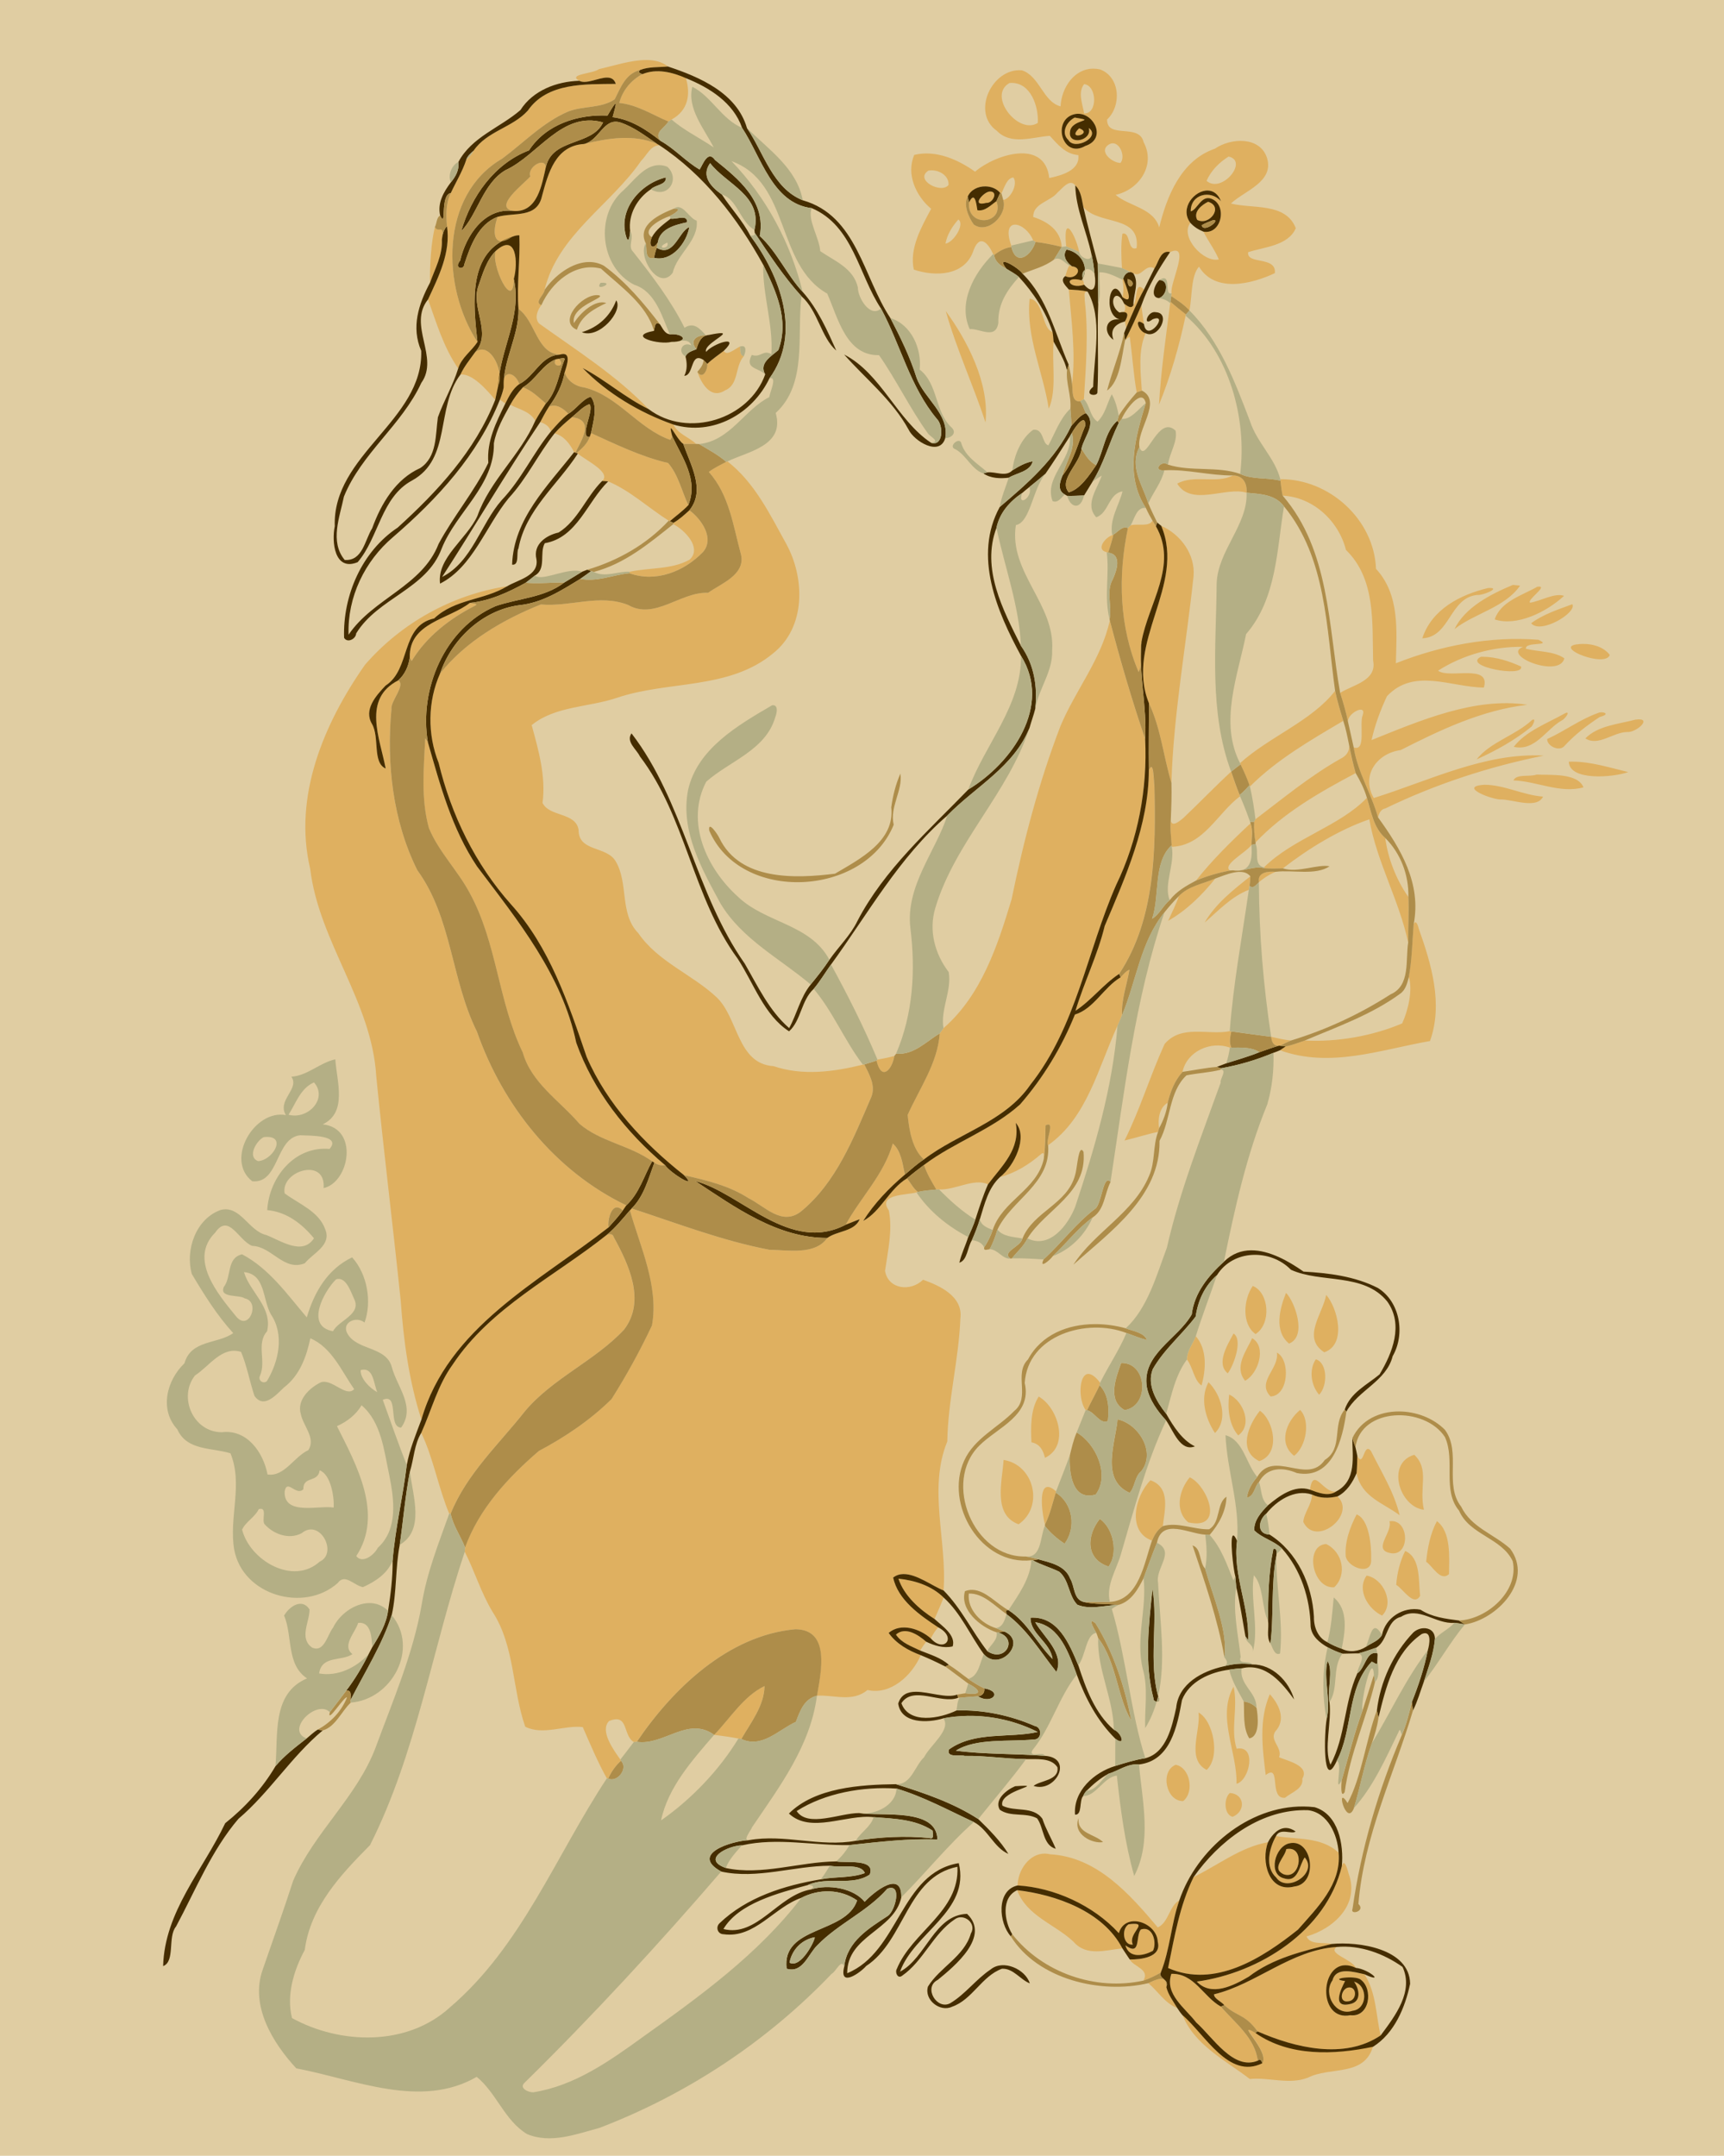 <?xml version="1.0" encoding="UTF-8"?>
<svg width="983pt" height="1229pt" version="1.1" viewBox="0 0 983 1229" xmlns="http://www.w3.org/2000/svg">
<path d="m0 0h983v1229h-983z" fill="#e0cda2"/>
<path d="m368.6 34.212c-8.864-0.039-19.125 3.438-27.098 5.197-3.29 2.68-18.099 2.811-11.209 6.661 5.95 3.09 18.09-6.851 20.83 1.759-17.3 0.23-39.031-0.909-50.141 15.191-8.73 9.72-23.419 11.76-30.959 22.92-0.98 2-2.47 3.649-4.15 5.089-2.17 6.7-5.88 12.66-8.83 19-2.88 5.93-2.711 12.52-2.181 18.92 2.2 14.93-4.71 28.67-10.8 41.75 4.81 13.5 8.911 27.38 17.191 39.4 1.89-6.21 7.571-9.9 10.991-15.12-20.57-31.47-21.53-83.829 14.1-104.54 12.36-9.16 23.209-20.671 37.569-26.831 8.56-3.35 18.811-1.719 26.581-6.989 3.43-6.67 6.049-14.531 14.409-16.691 5.06-1.98 10.63-1.489 15.95-2.009-3.348-2.702-7.608-3.688-12.252-3.708zm255.06 4.933c-11.16-0.167-18.41 10.875-18.95 21.505-9.97-2.61-11.91-17.31-22.05-20.57-16.99-1.49-29.1 24.11-14.25 34.53 8.08 8.33 20.291 3.521 30.161 2.831 4.59 4.91 8.77 10.349 16.28 10.989 1.05 8.92-10.07 11.67-16.6 13.07-2.38-22.48-30.54-13.62-42.28-3.63-9.87-6.99-22.41-12.531-34.67-9.561-4.77 11.02 0.96 23.471 9.63 30.731-5.59 10.44-12.54 22.689-9.88 34.669 11.94 4.04 29.39 3.941 34.2-11.409 3.7-9.39 8.56-2.98 11.03 2.55l0.53 0.541c2.9-2.24 6.16-4.131 9.87-4.561l-0.06-0.83c-6.21-17.21 8.15-13.599 12.47-2.959 0.33 0.22 1 0.66 1.33 0.88 5.04 0.59 10.03 1.62 14.97 2.83-0.64-9.45-7.99-14.369-16.27-17.059-0.17-7.76 9.79-8.84 13.77-13.82 2.5-2.06 7.059-8.471 10.239-4.141 3.37 3.19 3.661 8.081 4.591 12.311 8.86 10.66 32.63 4.18 30.35 23.4-5.44 1.98-3.26-9.581-8.1-8.191-0.91 6.49-0.631 13.071-0.241 19.591l5 2.239c0.35 0.17 1.051 0.49 1.391 0.65 4.64 3 6.88-5.71 12.15-2.73 2.34-3.4 3.34-10.66 8.87-9.28 12.16-5.46-0.43 18.14 0.9 23.45-0.06 0.4-0.181 1.21-0.241 1.62 3.65 2.47 7.42 4.899 10.4 8.209 1.58-7.87 0.83-19.929 5.47-24.959 9.04 15.07 29.96 9.95 43.23 3.68 1.05-9.92-16.18-4.661-15.23-11.941 9.08-3.01 22.79-3.58 27.18-13.68-5.74-14.78-24.67-10.91-36.98-14.08 7.59-7.23 24.839-12.291 20.539-26.061-4.06-12.35-20.669-11.39-29.659-5.2-19.46 6.64-27.511 27.441-31.791 44.931-3.12-11.18-17.58-12.171-24.83-18.611 13.25-2.89 23.08-16.86 15.93-30.07-2.54-11-20.93-1.48-20.8-12.88 8.41-7.94 7.401-24.339-4.019-28.559-1.235-0.27-2.432-0.408-3.586-0.425zm-247.97 1.474c-3.167-0.081-6.331 0.388-9.391 1.641-6.44 3.37-11.411 9.381-13.191 16.431 10.19 1.01 18.751 6.709 28.011 10.569 0.45-0.28 1.37-0.839 1.83-1.119 9.48-5.22 10.869-14.311 8.159-23.581-4.85-2.138-10.14-3.805-15.419-3.941zm200.99 6.645c11.049-0.124 15.602 13.458 15.05 22.806-11 7.09-28.949-15.55-16.139-22.75 0.37-0.033 0.733-0.052 1.089-0.056zm41.49 0.686c7.43 0.87 7.749 17.059-0.011 16.709-0.84-5.07-3.769-12.089 0.011-16.709zm-3.359 16.919c9.363 0.076 16.135 14.398 4.009 18.341-12.87 7.44-18.99-14.04-6.98-17.88 1.006-0.324 2.002-0.469 2.97-0.461zm-2.031 2.152c-4.62 2.28-8.049 8.739-3.609 12.809 3.52 6.15 18.75-1.7 11.63-6.88 2.12 7.37-11.78 10.07-10.7 2.35 0.41-7.7 16.47-6.09 2.68-8.28zm2.53 6.12c-7.66 7.37 8.67 3.12 0 0zm-258.81 5.497c-7.869 0.023-15.791 1.603-23.525 3.442-16.29 0.99-20.43 16.69-23.97 29.82-2.84 12.71-15.929 9.04-25.239 11.72-3.35 9.04-2.35 18.65 8.28 11.37 1.29-0.53 2.671-0.931 4.091-0.831 0.56 14-1.601 27.98-0.511 41.97 9.76 6.9 10.331 25.4 23.591 26.03 6.98-2.12 4 6.06 2.77 10.05 1.25 4.81 6.249 8.13 11.059 8.65 19.39 4.73 30.55 23.36 49.12 29.92 0.28-0.51 0.85-1.529 1.13-2.039-3.02-11.42 2.31 1.789 6.3 4.339h7.33c-4.16-3.93-10.38-5.649-12.97-11.039-19.15-6.74-37.699-17.77-51.739-32.22 12.97 6.75 24.249 16.96 37.589 23.4-18.31-19.16-41.019-33.431-62.419-48.791-2.72-3.04-0.981-7.67 1.309-10.5-4.41-1.51 1.7-5.959 1.82-8.689 7.43-31.18 37.83-48.491 55.05-73.561 3.27-3.13 5.199-8.659 10.389-8.889-0.33-0.2-0.97-0.58-1.3-0.77-5.946-2.476-12.034-3.401-18.155-3.383zm277.98 3.056c4.379-0.043 7.22 7.794 4.411 11.206-4.87-0.05-13.01-6.88-6.37-10.67 0.676-0.364 1.334-0.53 1.959-0.536zm66.031 7.566c11.65 2.43-3.91 21.391-12.55 13.831 2.52-5.79 7.23-10.521 12.55-13.831zm-391.71 3.481c-3.134-0.082-7.902 4.243-6.414 7.83-3.53 4.15-21.76 17.74-9.55 19.72 13.75 0.94 16.12-15.23 18.42-25.12-0.253-1.69-1.23-2.397-2.456-2.43zm222.49 4.356c4.708 0.024 9.854 3.299 9.556 8.312-3.87 5.31-19.66-2.699-11.53-8.119 0.637-0.134 1.301-0.197 1.973-0.194zm46.527 4.083c2.84 3.89-1.859 12.38-5.789 12.82 2.64 8.41-8.961 19.84-16.841 13.97-2.97-4.15-6.05-11.34-3.43-15.85 3.02-7.02 13.92-7.73 18.52-2.15l0.719 0.27c1.67-3.11 2.98-8.711 6.82-9.061zm110.99 7.447c2.976 0.135 5.764 1.919 7.381 6.123-5.83-6.77-17.389-4.099-17.259 5.741 3.71-0.87 5.919-9.24 11.589-7.25 9.44 3.32 6.191 20.659-4.339 18.819 2.65 5.4 6.48 10.251 8.75 15.811-8.55 2.09-22.361-12.881-16.211-20.841-6.347-8.323 2.485-18.748 10.089-18.403zm-124.25 0.55c-0.153 8e-4 -0.313 9e-3 -0.483 0.025-3.67 0.53-10.589 8.809-1.759 6.459 3.846 0.349 6.978-6.518 2.242-6.484zm-9.619 3.466c-0.613-0.078-1.387 0.658-2.384 2.689-1.41 14.68 20.4 12.66 15.6-0.65-3.24 2.26-6.539 5.93-10.859 5.17-0.44-2.929-1.008-7.039-2.356-7.209zm133.9 2.389c-3.66 1.78-8.62 5.741-6.22 10.311 6.75 3.7 15.38-7.491 6.22-10.311zm-142.42 10.11c3.97 2.64-2.8 13.23-7.33 13.73 0.97-5.16 3.89-9.84 7.33-13.73zm-298.44 4.28c-2.16 8.81-2.94 21.36-2.8 31.72 2.85-7.97 7.241-15.77 6.761-24.52 1.69-9.76-2.141-3.23-3.961-7.2zm360.92 0.736c-1.142-0.041-1.742 2.685-0.977 10.294 2.49 0.99 4.979 2.01 7.409 3.17-1.119-5.644-4.529-13.396-6.433-13.464zm-319.84 9.514c-1.609-2e-3 -3.66 0.948-6.233 3.23-3.58 6.83 9.89 35.671 10.15 16.131 1.938-7.18 1.83-19.352-3.917-19.361zm320.68 11.661c-1.12 1.88-1.65 3.989-2.32 6.059 5.81 2.92 10.91-4.809 3.75-5.609-0.36-0.11-1.07-0.34-1.43-0.45zm30.73 7.48-0.489 0.62c0.7 3.3 0.809 6.69 0.059 9.98 7.16 5.21 1.7-7.06 0.43-10.6zm-27.772 0.367c-5.605 0.087-2.113 5.668 5.472 3.153-0.14-0.61-0.399-1.84-0.539-2.45l-0.85-0.1c-1.694-0.447-3.045-0.619-4.083-0.603zm37.242 4.375c-2.507-0.092-1.803 8.186-3.68 10.428-1.32 2.42-3.769 0.159-5.259-0.841 0.764 1.892 0.898 3.986-0.405 4.786 3.147 0.089 2.346 2.679 0.823 5.314 0.21 1.25 0.44 2.5 0.67 3.75 3.23-7.36 6.24-14.829 10.17-21.859-0.992-1.089-1.742-1.557-2.32-1.578zm-9.344 14.373c-0.615-0.017-1.365 0.051-2.306 0.244 1.038 0.194 1.784 0.076 2.306-0.244zm-31.156-12.895c1.43 17.95 4.001 36.019 1.841 54.009 0.48 3.56-0.501 10.391 4.709 9.691l2.041-1.2c1.14-18.78 2.69-37.641 0.45-56.411 0.23-1.68-1.08-5.19 1.68-4.88-3.51-0.87-7.15-0.939-10.72-1.209zm-22.37 5.289c-2.17 21.66 7.67 41.68 10.92 62.67 4.76-10.71 1.671-26.03 2.761-38.23-0.15-1.87-0.291-3.741-0.631-5.591-5.89-1.1-5.09-18.18-13.05-18.85zm80.26 1.67-0.1 0.82c-2.44 19.27-5.26 38.489-6.4 57.889 6.26-15.11 11.651-33.63 15.191-50.73l0.18-0.72c-3.04-2.33-6-4.76-8.87-7.26zm-16.489 1.95c-2.87 6.8-6.001 13.489-9.341 20.059 0.84-0.73 1.721-1.43 2.641-2.08 1.53 10.57 2.079 21.26 3.989 31.77 0.96-0.34 1.94-0.69 2.93-1.02-0.73-10.78-2.209-22.909 2.191-32.689-4.12-0.86-7.01-9.98-1-5.25-0.55-3.6-1.089-7.171-1.409-10.791zm-111.58 3.38c5.92 21.25 16.49 44.31 22.65 63.53 2.36-22.74-10.67-47-22.65-63.53zm-117.34 20.261c-2.58 1.08-7.651 5.749-9.241 2.419-3.18 2.45-6.53 4.671-9.42 7.461 0.35 3.28-2.679 9.289-5.639 4.509 1.79 5.29 7.099 16.25 15.859 10.55 7.89-3.23 5.481-13.71 10.611-19.45-2.46-0.52-1.83-3.609-2.17-5.489zm-147.13 1.7c-1.289 2e-3 -2.628 0.492-3.973 1.609-2.93 4.11-6.211 8.05-8.311 12.67 6.76-0.85 15.11 8.72 19.85 14.4 0.57-2.67 1.08-5.33 1.7-7.97 3.164-6.514-2.307-20.723-9.266-20.709zm43.866 5.219c-0.41 0.08-1.23 0.221-1.65 0.291-3.33 4.62 6.45 5.119 1.65-0.291zm-28.175 8.766c-2.254-0.127-4.047 2.219-3.314 7.675-0.45 2.37-1.271 4.651-2.141 6.891 1.03 0.73 2.071 1.459 3.111 2.209 2.07-4.08 4.129-8.38 7.969-11.1-1.289-3.525-3.636-5.563-5.625-5.675zm7.666 7.534c-2.81 3-5.24 6.361-7.22 9.961 4.96 2.6 11.51 3.83 14.25 9.18 1.87-3.39 3.97-6.64 6.05-9.9-4.08-3.44-7.93-7.461-13.08-9.241zm17.233 10.455c-0.774 0.038-1.567 0.213-2.373 0.556-1.84 2.85-3.429 5.87-5.019 8.87 2.8 0.72 5.209 2.41 6.169 5.23 3.11-3.51 6.18-7.12 9.9-10.02-2.316-2.397-5.323-4.801-8.677-4.636zm10.677 6.566c-3.44 2.9-6.89 5.83-9.85 9.23 5.33 1.43 8.781 6.021 11.131 10.741l0.719 0.209c3.38-6.95 11.33-18.65-2-20.18zm10.931 9.08c-0.19 0.55-0.581 1.641-0.781 2.191-1.35 3.83-4.41 6.61-7.43 9.15l0.67 0.35c4.59 3.9 19.369 10.74 13.859 15.63 1.14 0.04 2.291 0.1 3.441 0.22 12.46 5.19 22.989 15.111 34.509 22.391l0.67 0.3c3.51-3.04 7.33-5.751 10.52-9.141-3.72-7.91-5.76-17.479-11.55-24.059-15.33-3.5-30.829-11.121-43.909-17.031zm77.789 16.141-0.7 0.23c-3.39 1.79-6.869 3.48-9.959 5.77 11.72 13.04 13.96 31 18.4 47.27 2.44 11.42-11.42 16.379-18.82 21.639-15.74-0.67-30.361 15.691-45.591 6.931-16.16-6.44-33.15 1.219-49.75-0.291-21.47 8.59-42.859 21.03-57.419 39.32-7.16 15.95-7.311 34.78-0.841 51.03 7.21 29.69 20.86 57.78 41.27 80.65 22.1 24.47 32.64 56.31 43.1 86.92 11.71 27.11 32.639 49.37 55.559 67.47 12.77 2.9 25.66 5.929 36.83 13.159 9.35 4.62 18.881 15.931 29.741 7.591 20.2-16.53 30.009-41.83 40.109-65.17 2.75-6.54-1.039-12.94-3.909-18.72l-0.791 0.12c-16.64 4.11-34.36 6.469-50.93 0.859-20.82-1.35-20.019-27.57-32.559-39.35-14.04-13.11-33.361-20.149-44.541-36.439-10.91-11.18-5.41-28.291-12.92-40.991-5.12-8.87-21.2-5.229-21.15-17.909-1.58-10.13-16.639-7.331-20.559-15.381 1.99-15.23-2.281-29.969-6.191-44.359 13.4-10.95 32.68-10.14 48.62-15.57 29.29-9.91 63.691-4.449 88.841-25.189 19.04-14.96 18.42-43.161 7.55-62.831-9.25-16.75-17.941-34.749-33.391-46.759zm288.24 8c-9.43 4.98-21.971-0.71-31.791 4.67 8.13 13.28 27.651 1.55 39.541 5.18 0.35-5.3-1.94-9.78-7.75-9.85zm27.009 2.15 0.061 0.88c0.34 2.85 0.6 5.671 1.25 8.491 17.41 0.85 31.949 14.459 36.109 30.959 17.08 16.62 14.9 41.46 15.48 63.1 2.33 11.56-11.68 13.83-18.82 18.4 1.758 5.411 3.334 10.89 4.486 16.48-0.57-4.666 10.789-10.732 8.384-3.759-2.05 4.97 2.161 20.93-5.139 18.35 2.19 14.05 10.059 26.29 13.869 39.88 0.65-2.2 1.49-4.6 4.17-5.07 28.64-13.87 59.34-23.91 90.32-30.11-33.16-1.91-65.651 14.409-96.891 24.159-7.31-12.51 1.481-25.44 15.331-27.33 22.91-11.64 46.339-22.769 72.209-25.839-29.77-4.54-61.05 9-88.82 20.13 1.96-8.63 5.04-17.04 8.82-25.03 15.46-16.4 36.52-5.06 55.23-4.9 4.1-13.88-20.05-4.791-26.1-9.641 14.04-9 31.63-13.89 48.43-13.57-12.55 4.88 20.861 18.16 23.561 6.53-6.21-4.24-14.73-3.63-21.9-5.43-0.76-4.36 15.689-1.179 7.109-5.139-27.49-2.16-55.65 3.26-81.27 13.4 0.43-18.42 2.36-39.031-11.33-53.831-1.07-28.28-26.81-51.329-54.55-51.109zm38.566 138.31c0.02 0.165 0.053 0.329 0.105 0.491-0.033-0.164-0.071-0.327-0.105-0.491zm-375.52-120.6c-2.88 2.6-5.75 5.271-9.15 7.181l-0.05 0.73c6.45 3.23 16.629 13.59 9.309 20.27-10.25 5.72-22.85 4.429-34.08 6.869l-0.28 0.831c15.14 5.51 31.29-1.021 41.98-12.061 6.77-7.84-0.91-18.79-7.73-23.82zm264.07 5.95c-1.92 3.64-8.46 1.551-12.42 2.611-0.4 0.4-1.21 1.189-1.62 1.589-5.74 27.26-4.98 56.061 6.08 82.031 2.62-4.63 0.1-11.791 1.65-17.081 3.82-21.82 21.04-43.699 8.22-66.019-0.64-1.05-1.279-2.091-1.909-3.131zm4.969 2.931c14.29 33.89-21.05 66.33-7 101.15 6.78 14.36 8.24 30.34 12.8 45.4 1.23-39.54 8.44-78.481 12.62-117.73 1.12-12.45-7.31-23.949-18.42-28.819zm-27.28 4.95-0.63 0.38c-3.83 1.18-9.76 8.2-3.15 9.7l0.75 0.239c1.16-3.39 2.25-6.809 3.03-10.319zm227.79 28.73c-12.56 5.24-27.291 12.719-33.291 25.189 11.2-8.91 28.751-12.28 37.391-24.78-1.03-0.1-3.08-0.309-4.1-0.409zm-573.44 0.75c-31.12 4.68-60.56 21.02-81.12 44.85-23.36 33.34-40.979 74.899-31.209 116.16 5.02 41.85 35.18 75.82 37.67 118.27 4.22 42.7 9.559 85.401 13.959 128.09 1.63 22.85 4.76 45.939 11.8 67.719 15.09-52.58 66.71-78.379 106.67-109.54-0.74-4.63 2.141-15.731 8.141-9.661 0.69-0.98 1.339-1.97 2.019-2.93-40.69-19.53-70.46-56.94-85.2-99.08-14.69-29.48-14.22-64.919-34-92.009-13.96-28.06-17.65-60.93-14.73-91.8-0.68-4.47 8.31-13.811 3.85-16.381-20.6 10.57-10.419 32.921-7.139 50.231-7.63-3.3-3.42-17.701-7.75-25.311-4.98-8.24 2.209-16.17 7.689-21.97 14.58-9.34 8.391-34.11 27.711-38.28 11.92-11.23 28.239-10.239 41.639-18.359zm588.49 0.203c-0.29-9e-3 -0.652 0.015-1.094 0.077-8.65 4.94-21.019 8.4-24.309 18.65 12.48 4.1 29.349-4.04 39.509-13.43-5.12-1.94-13.39 2.95-19.3 3.9-2.147-1.444 9.549-9.058 5.194-9.197zm-27.931 0.791c-0.365-7e-3 -0.797 4e-3 -1.302 0.036-15.89 3.82-32 12.069-37.47 28.659 15.95-0.65 15.53-23.17 31.23-24.7 3.459 0.309 13.019-3.889 7.542-3.995zm-581.87 8.516c-12.08 9.41-34.69 11.29-34.25 31.03 0.27 0.52 0.799 1.57 1.059 2.1 8.47-13.91 21.56-24.089 35.88-31.409 2.94-1.37-1.489-1.4-2.689-1.72zm628.66 0.75c-8.06 2.98-16.619 5.731-23.489 10.841 5.2 6.51 26.209-5.971 23.489-10.841zm-263.74 9.32c-4.81 21.92-19.48 39.591-28.05 59.941-12.34 32.01-21.06 65.45-27.97 99.03-7.99 26.48-17.26 54.719-38.82 73.409-0.7 1.01-1.4 2.021-2.15 2.991-1.26 17.12-11.509 31.289-18.289 46.439 0.82 8.66 2.63 19.591 9.28 25.381 19.69-15.03 46.11-21.341 60.67-42.541 26.24-33.13 32.309-76.15 48.959-114 12.43-25.63 17.881-54.681 16.511-83.091-7.58-22.26-14.18-44.83-20.14-67.56zm269.68 13.305c-1.329 0.016-2.642 0.128-3.908 0.325-11.87 2.09 16.93 13.361 19.32 5.941-3.616-4.582-9.655-6.333-15.412-6.266zm-56.594 7.338c-0.494-8e-3 -0.989-6e-3 -1.484 8e-3 -11.13 5.45 25.18 12.08 22.85 5.52-6.722-3.019-13.954-5.414-21.366-5.528zm-84.64 19.46c-13.33 17.17-37.531 26.111-54.191 41.191l0.27 0.689c1.89 3.87 3.661 7.791 5.091 11.861l0.28 0.76c15.35-15.35 34.609-26.44 53.209-37.42-1.71-5.65-3.46-11.29-4.66-17.08zm151.6 12.192c-0.52 0.022-1.015 0.113-1.375 0.288-10.42 3.65-19.28 10.401-29.27 14.941-0.27 3.95 7.041 7.51 9.911 3.87 5.87-6.4 12.77-11.661 20.02-16.411 5.696-1.56 2.967-2.782 0.714-2.688zm-19.34 0.21c-0.214-4e-3 -0.526 0.072-0.953 0.25-10.04 5.68-22.679 10.28-29.419 19.23 12.24 2.71 18.329-10.03 27.539-15.15 1.094-0.368 4.332-4.303 2.833-4.33zm41.325 3.827c-0.658-0.022-1.478 0.033-2.478 0.183-9.51 2.51-21.289 3.391-28.389 10.661 7.35 4.74 15.76-3.501 23.73-3.641 4.867 0.453 13.503-6.994 7.138-7.203zm-60.533 0.075c-0.196 0.025-0.453 0.122-0.784 0.308-9.32 8.76-23.82 12.51-31.55 22.42 11.08-4.99 21.91-11.01 31.35-18.72 0.691-0.84 2.355-4.183 0.984-4.008zm-631.88 10.708c-0.79 17-2.53 34.561 2.12 51.211 5.65 13.61 16.44 24.119 23.28 37.039 15.52 28.31 16.181 61.8 30.191 90.8 4.99 17.52 21.07 27.531 32.33 40.691 12.02 10.34 28.66 12.19 41.48 21.43 0.32 0.2 0.95 0.611 1.27 0.811 1.82 1.16 3.889 1.82 6.059 1.33-22.16-18.65-40.859-42.31-50.609-69.78-8.14-38.76-33.331-69.691-56.541-100.44-14.35-21.36-21.099-46.479-28.069-70.909-0.38-0.54-1.131-1.631-1.511-2.181zm526.85 4.15c0.27 3.43-1.85 6.071-4.85 7.461-17.37 9.81-32.74 22.559-48.58 34.559-0.18 0.35-0.56 1.061-0.75 1.411-0.21 3.96 0.09 7.93 0.78 11.83 15.92-16.9 36.691-28.73 57.091-39.55-1.51-5.17-2.631-10.451-3.691-15.711zm127.44 9.164c-0.721-3e-3 -1.443 8e-3 -2.167 0.036 0.23 10.93 24.81 9.11 33.87 5.9-10.434-2.466-20.895-5.888-31.703-5.936zm-240.37 3.07c-0.351 0.063-0.784 0.632-1.32 1.913-0.08 31.3-13.189 60.4-25.159 88.68-4.03 16.68-11.74 31.981-16.65 48.361 9.16-5.99 15.759-15.021 24.909-21.031 20.66-31.24 20.9-70.83 20.07-107.25-0.325-1.747-0.327-10.947-1.85-10.672zm45.63 2.633c-9.35 8.63-18.15 17.83-27.38 26.57-1.93 1.44-6.39 5.56-7.07 1.08-0.48 4.77 0.201 9.55 0.511 14.33l0.08 0.87c18.31-0.7 26.009-19.151 38.939-28.811l-0.25-0.719c-1.76-4.38-3.3-8.87-4.83-13.32zm174.13 1.68c-3.93 1.45-11.41-0.591-13.15 3.309 13.43 0.45 26.601 7.65 39.941 3.95-3.32-8.2-18.411-6.949-26.791-7.259zm-29.65 5.791c-15.86 0.95 5.091 8.859 9.811 8.389 6.81 0.17 20.19 5.53 23.57-1.63-11.42-0.85-22.011-6.709-33.381-6.759zm-67.08 7.48c-15.76 16.39-41.799 22.889-58.689 39.639l0.689 0.55c3.32 0.18 6.741 0.12 10.091 0.02 14.46-11.2 31.77-21.92 49.3-27.98 4.29 24.29 16.97 46.01 22.15 70.12-0.08-8.64 0.439-17.271 0.109-25.891-6.79-9.62-11.689-22.05-13.139-33.52-6.76-5.87-7.991-14.869-10.511-22.939zm-66.35 14.53c-10.98 10.23-21.76 20.829-31.07 32.609 6.21-2.59 12.711-4.439 19.311-5.739-4.42-3.34 9.34-10.28 12.28-14.57 0.13-4.07 0.97-8.36-0.52-12.3zm12.634 27.538c-4.095-0.054-8.712 1.004-7.855 5.983 2.9-2.39 6.061-4.49 9.561-5.9-0.546-0.045-1.121-0.075-1.706-0.083zm-12.755 2.683c-9.67 7.66-19.699 15.479-26.019 26.309 7.9-6.77 15.249-14.83 25.189-18.65 0.09-0.57 0.271-1.7 0.361-2.27 0.23-1.79 0.429-3.589 0.469-5.389zm-19.939 1.22c-7 3.05-15.33 4.279-20.78 9.989-1.61 4.88-4.031 9.421-6.091 14.111 10.5-5.96 19.35-14.69 26.87-24.1zm113.97 24.972c-0.305 0.071-0.622 0.435-0.934 1.238-0.78 9.97-0.889 20-2.719 29.87 2.4 7.56-0.431 19.31-3.781 26.53-17.04 7.23-37.149 10.72-55.469 9.73-3.63 1.25-7.211 2.67-10.981 3.4-1.1 0.71-2.159 1.46-3.239 2.18 28.77 10.33 56.99-0.259 85.57-5.269 7.59-21.18 0.749-43.931-6.491-64.281-0.24-1.177-1.043-3.609-1.956-3.397zm-162.96 27.017c-2.11 0.9-3.529 2.711-5.039 4.341-9.65 5.69-15.29 18.04-26.05 21.22-7.51 18.65-18.051 36.049-31.261 51.239-16.2 14.6-37.459 21.47-54.789 34.5 1.58 5.03 4.379 9.511 7.039 14.041 0.39-0.01 1.18-0.03 1.57-0.05 9.08 0.43 20.21-6.71 27.88-2.92 8.13-10.74 18.59-20.109 15.8-35.059 7.11 7.94-0.63 24.429-8.97 30.919 8.85-2.34 16.75-7.25 23.6-13.23 2.08-1.57 1.301 1.791 1.361 2.911 0.92-6.36 0.86-12.781 1.02-19.161 5.92-3.07-0.321 9.01 1.459 11.33 22.42-15.81 28.63-44.44 39.58-68.05 0.85-2 1.781-3.979 2.541-6.019-0.46-8.91 2.789-17.351 4.259-26.011zm57.23 35.06c-12.5 2.42-27.37-4.05-37.13 7.25-8.22 17.98-13.97 37.259-22.87 55.069 6.23-1.44 14.769-4.199 19.059-4.839 0.16-0.55 0.471-1.64 0.631-2.18-0.76-5.04 0.11-11.81 4.9-14.47 1.53-6.42 3.959-12.7 8.469-17.65 2.48-11.72 16.07-17.81 27.02-13.83l0.811 0.03c-1.42-2.96-0.65-6.21-0.07-9.25l-0.82-0.13zm23.6 3.2c0.26 2.68 1.13 5.22 4.28 5.1l0.8-0.02c2.06-1.06 4.131-2.111 6.291-2.991-3.85-0.32-7.62-1.259-11.37-2.089zm-214.89 10.939c-3.15 0.87-6.37 1.481-9.58 2.061l-0.57 0.569c2.89 12.11 8.94 4.97 10.15-2.63zm-0.889 49.911c-5 17.62-18.22 30.589-26.85 46.289 2.69-0.99 5.299-2.18 8.009-3.13-3.01 7.09-12.739 6.519-18.489 10.659-7.1 9.99-22.46 6.831-32.92 6.761-26.94-5.13-52.68-15.11-78.62-23.57l-1 1.08c5.77 20.67 16.57 43.02 12.58 65.58-6.77 14.44-14.549 28.52-23.059 42.02-12.14 11.98-26.43 21.61-41.45 29.57-17.52 15.1-34.071 32.93-42.061 55.05-0.04 0.6-0.11 1.809-0.15 2.409 5.73 11.26 9.321 23.541 15.931 34.381 12.65 19.59 11.06 43.949 18.55 65.359 10.17 5.14 22.489-1.04 32.809 0.23 4.31 9.84 8.45 19.81 13.73 29.23l0.73 0.131c1.71-3.87 4.171-7.321 7.281-10.181l-0.291-0.669c-3.88-5.47-11.89-16.371-6.47-21.961 11.38-4.7 7.72 8.37 14.15 11.95 0.42-0.03 1.251-0.079 1.661-0.109 20.37-30.15 52.009-60.73 90.409-64.18 20.24 0.16 14.51 24.8 12.32 37.88 9.78-0.58 20.2 3.939 28.82-3.241 13.04 3.06 25.329-8.119 30.369-19.839-7.03-2.61-13.939-6.46-18.339-12.7 7.01-6.02 17.87-2.35 24.08 3.18 1.13-2.29 2.49-4.45 4.17-6.37-10.42-6.84-22.97-15.62-25.68-28.37 8.11-6.31 20.469 4.051 28.759 7.361 2.15-28.2-8.96-57.89 2.15-84.97 0.38-23.55 6.549-46.65 7.459-70.07 1.66-12.78-12.049-18.819-21.269-22.109-7.11 6.97-19.901 5.51-21.691-5.07 1.57-11.07 4.429-23.23 2.159-34.48-6.67-9.35 10.161-8.671 15.761-10.231l0.8-0.289c-2.73-2.01-4.12-5.181-6.25-7.711-10.11 6.05-14.941 18.94-24.941 24.22 6.24-9.92 14.72-18.74 23.75-26.37-1.3-6.06-2.119-13.579-6.909-17.719zm-161.23 51.661c-0.569 0.01-1.192 0.166-1.803 0.369-29.74 23.78-66.33 41.409-87.95 74.059-8.47 11.66-11.98 25.86-17.85 38.83 6.93 14.38 9.699 31.121 15.959 46.081l0.791 0.01c9.13-22.71 27.579-39.641 42.469-58.541 15.89-18.83 39.811-28.569 56.461-46.459 12.42-16.38 2.62-37.029-5.97-52.709-0.356-1.262-1.157-1.655-2.106-1.639zm366.54 29.519c-5.29 7.52-6.479 21.759 1.591 27.439 9.14-5.9 7.739-23.669-1.591-27.439zm18.95 3.959c-3.54 8.75-7.03 21.791 1.73 28.891 10.62-4.15 3-24.381-1.73-28.891zm22.891 1.141c-1.94 10.86-14.021 24.34-1.091 32.73 13.09-4.52 7.461-25.57 1.091-32.73zm-52.8 22.009c-3.41 6.38-10.17 17.1-3.32 22.72 3.2-4.11 8.87-19.06 3.32-22.72zm-21.53 1.55c-1.64 4.42-5.1 8.391-5.05 13.291 3.44 4.41 4.02 11.899 8.33 14.809 2.46-8.99 3.34-20.49-3.28-28.1zm32.13 1.141c-3.45 7.5-10.46 16.35-4.03 24.25 7.52-3.96 12.49-19.45 4.03-24.25zm14.089 8.189c1.46 9.26-11.819 16.581-3.589 25.011 10.46-0.41 11.369-21.041 3.589-25.011zm22.211 3.831c-4.04 5.99-2.75 14.849 1.88 20.209 5-5.15 4.82-18.279-1.88-20.209zm-129.94 8.352c-5.27 0.5-5.51 14.97-1.28 20.61l0.75 0.07c2.32-4.78 4.86-9.441 7.18-14.211 0.08-0.36 0.231-1.099 0.311-1.459-2.893-3.785-5.207-5.173-6.963-5.008zm68.742 4.717c-5.18 9.38-1.471 21.18 3.709 28.97 8.04-8.11 3.181-22.34-3.709-28.97zm11.82 7.011c-1.05 7.68-0.231 17.209 5.119 23.289 8.39-5.88 2.961-19.529-5.119-23.289zm-108.64 1.17c-4.69 7.25-4.55 17.489-4.13 26.069 4.8 0.9 6.64 4.501 7.72 8.841 14.41-6.83 7.259-28.939-3.591-34.909zm149.05 7.61c-8.09 6.68-12.541 19.169-3.391 26.159 7.06-5.48 9.361-20.199 3.391-26.159zm-22.92 0.47c-6.62 8.16-12.67 22.74-0.35 28.73 12.57-4.24 8.13-23.44 0.35-28.73zm61.631 21.759c-2.609-0.028-2.922 10.038-6.111 3.98-0.05 3.23-0.12 6.581-0.42 9.841 2.82 13.65 15.05 16.86 24.58 23.98-3.18-13.27-10.36-24.45-16.33-36.58-0.673-0.864-1.236-1.215-1.719-1.22zm26.409 3.35c-16.25 4.7-8.55 29.69 5.48 31.35-2.93-12.79 3.37-22.87-5.48-31.35zm-234.18 2.92c-0.8 12.33-6.27 31.281 8.55 36.691 14.6-10.03 8.92-33.931-8.55-36.691zm106.13 9.93c-5.95 7.13-8.85 18.9-0.82 25.68 21.47 4.72 10.6-21.41 0.82-25.68zm71.422 1.486c-1.281-0.108-2.259 1.263-2.862 5.575 4.65 1.69 10.461 4.149 14.991 0.969-5.019 1.079-9.309-6.306-12.128-6.544zm-93.79 0.19c-8.83 8.77-13.629 29.25 0.841 34.37 1.37-3.2 3.19-6.29 6.18-8.23 0.88-8.62 4.83-21.881-7.02-26.141zm-58.831 3.808c-5.224 0.546-2.615 16.979-1.339 21.423 2.84-5.77 4.27-12.071 6.12-18.181l0.2-0.739c-2.152-1.909-3.776-2.629-4.981-2.503zm150.86 4.333c0.03 5.69-4.43 10.081-4.92 15.591 7.05 14.84 30.671-4.08 19.511-14.52-4.94 1.11-9.981 1.15-14.591-1.07zm25.491 11.33c-3.8 7.35-6.84 15.55-6.2 23.95 1.37 6.57 15.099 11.291 14.489 1.611 0.23-7.52-1.059-22.821-8.289-25.561zm19.761 3.808c-0.339 0.011-0.691 0.046-1.052 0.103 2.04 6.14-9.859 16.099 0.411 18.109 11.305 2.402 11.161-18.564 0.641-18.212zm26.028 0.033c-3.77 6.97-5.34 15.34-6.13 23.13 3.73 2.56 8.15 11.561 13.02 7.041 0.16-9.78 1.209-24.14-6.891-30.17zm-63.189 13.02c-12.5 0.93-7.871 25.649 4.639 24.669 7.51-7.18 4.871-20.109-4.639-24.669zm45.1 3.98c-2.8 5.37-4.72 12.86-5.1 19.33 4.04 2.35 9.86 12.63 13.62 6.25-1.04-8.54 0.44-21.75-8.52-25.58zm-22 14.039c-5.81 8.14 0.84 19.03 8.82 22.8 7.3-7.23 0.61-21.21-8.82-22.8zm-266.97 1.74c3.17 9.7 12.01 17.57 20.6 23 1.78-4.05 3.569-8.1 5.209-12.2-6.81-6.76-16.479-9.84-25.809-10.8zm4.069 29.906c-1.923-0.076-3.802 0.47-5.489 1.964 3.06 4.77 8.96 6.73 13.87 9.13 1-1.77 2.16-3.439 3.38-5.059-3.087-2.695-7.53-5.868-11.761-6.034zm-80.428 31.334c-11.99 5.8-19.551 18.35-28.711 27.83 4.65 0.53 9.27 1.2 13.88 2.07 0.4 0.07 1.201 0.21 1.611 0.28 5.36-9.35 13.06-18.91 13.22-30.18zm267.46 0.35c-9.67 17.13 2.22 37.289 1.68 55.369 7.52-1.93 11.73-22.239 0.07-20.019-3.61-11.34 0.98-24.06-1.75-35.35zm20.68 4.289c-6.4 14.91-4.179 30.76-2.339 46.08 9.06-6.96 1.549 13.891 11.009 12.961 3.72-3.1 10.681-5.181 9.841-10.861 4.55-7.54-8.94-10.299-13.22-12.239 2.23-5.95-6.78-10.141-1.25-15.811 5.05-6.73 0.759-14.86-4.041-20.13zm-40.639 10.45c1.27 10.57-7.13 26.611 4.63 32.711 8.12-7.59 3.66-28.261-4.63-32.711zm-13.031 29.791c-9.03 3.6-5.59 20.9 4.3 20.68 6.66-5.48 3.65-19.34-4.3-20.68zm30.85 16.059c-3.67 3.41-3.2 12.401 1.6 13.591 7.82-3.23 6.8-13.111-1.6-13.591zm26.361 24.55c-3.93 6.93-6.51 17.64 0.07 23.65 6.19 9.08 24.09-2.549 16.28-11.459-2.96 3.78-3.511 14.55-11.641 11.98-9.57-2.18-5.35-18.21 2.82-20 13.26-3.1 16.921 22.961 2.941 24.591-14.69 3.82-19.19-14.491-15.05-25.241-15.74 2.78-28.721 13.281-42.411 19.841-8.04 16.35-10.96 34.27-14.57 51.88 26.69 11.74 53.65-5.601 74.07-21.891 10.89-12.41 24.771-25.789 23.161-43.859-9.86-9.35-24.72-7.401-35.67-9.491zm7.75 7.277c-0.583-0.023-1.22 0.03-1.911 0.173-0.91 5.03-8.7 10.83-1.7 14.27 9.253 3.638 12.363-14.099 3.611-14.444zm-139.47 2.739c-9.02-0.165-15.606 9.677-15.606 18.205 20.61 1.22 42.979 11.14 57.689 27.2 3.68-12.44 21.811-6.021 22.191 4.959 2.35 8.9-9.87 10.081-15.95 10.061 2.39 4.15 11.519 5.52 7.809 11.97 3.44-1.13 6.681-2.77 9.841-4.52 5.33-13.25 5.919-27.8 10.609-41.25-5.84 3.32-6.05 12.629-12.28 15.459-16.04-18.99-34.63-40.21-61.43-41.7-0.981-0.244-1.94-0.367-2.873-0.384zm170.36 5.406c-0.39 0-0.778 0.507-1.133 1.789-8.86 36.83-46.981 60.87-82.711 65.78 8.36 8.78 20.891 2.3 29.611-2.78 13.73-10.59 30.85-14.6 47.33-18.67-4.43-1.19-12.24 0.81-14.33-4.3 15.33-4.35 30.45-18.081 24-35.761-0.405-1.552-1.597-6.064-2.767-6.058zm-186.23 15.489c5.39 14.66 21.479 19.32 32.059 29.3 7.51 8.68 18.351 4.769 27.891 3.839-10.97-21.15-38.04-30.589-59.95-33.139zm66.519 19.191c-0.783 0.016-1.764 0.096-2.98 0.248-4.4 2.75-3.049 12.37 2.411 11.57-2.873-6.072 8.133-11.972 0.569-11.819zm5.773 2.892c-0.573 0.022-1.187 0.14-1.842 0.367-3.06 3.88 0.19 15.489-8.75 9.009 2.15 7.64 10.39 6.031 15.7 3.091 2.121-4.024 0.43-12.681-5.108-12.467zm109.89 10.256c-26.02 1.71-45.931 21.221-69.941 26.991-0.13 2.43 4.191 4.12 5.881 6.2 7.26 6.64 11.759 4.97 18.919 14.93 21.47 9.44 49.67 16.2 70.22 2.28-2.63-10.19-2.369-24.48-9.289-34.82-5.65-1.15-16.1-4.579-18.2 3.511-5.58 7.75 1.84 20.619 11.43 17.339 8.63-1.02 8.849-14.409 0.889-16.589 3.13 4.38 4.37 11.67-2.65 12.82-10.1 2.19-4.819-8.741-2.469-13.181-10.27-1.32 5.759-3.499 8.939-0.789 7.2 5.35 5.13 21.579-5.95 20.259-20.37 3.93-17.14-36.669 3.13-26.989-2.06-4.99-16.429-8.261-10.909-11.961zm-94.28 15.311c-4.01 11.61 7.969 19.569 14.139 27.689 9.5 8.45 21.201 27.58 35.131 21.83-1.61-13.05-13.05-21.499-21.07-30.859-10.05-5.65-15.13-19.049-28.2-18.659zm-5.652 2.852c-2.281-0.135-5.438 1.511-7.469 2.467 5.54 4.65 9.38 11.391 16.5 14.191-2.31-3.86-5.151-7.54-6.241-11.95 0.227-3.421-1.016-4.603-2.791-4.708zm107.19 4.958c-0.295 0-0.611 0.036-0.947 0.109-3.96 1.12-5.189 8.711 0.261 7.781 4.95-0.375 5.11-7.914 0.686-7.891zm-95.22 15.5c6.59 17.11 24.63 26.039 38.42 36.639 10.91-1.07 22.28 3.371 33.05-0.709 12.66-6.54 32.21-0.38 37.2-17.9-22.1 4.64-47.65 5.72-67.03-7.85-12.5-7.58 8.309 10.24 3.889 17.23-19.19 9.53-32.85-16.729-45.53-27.409z" fill="#dfb060"/>
<path d="m380.85 37.92c-5.32 0.52-10.89 0.029-15.95 2.009-1.42 1.43 0.15 1.88 1.4 2.33 8.16-3.34 17.049-1.12 24.809 2.3 13.41 5.38 27.12 14.021 32.02 28.331 10.88 16.43 17.241 43.119 39.711 45.769 23.68 10.05 26.659 37.951 39.509 57.261 11.22 20.79 16.46 44.439 31.85 62.909 3.8 3.7 3.75 15.86-3.3 13.62-19.44-12.88-28.391-39.471-49.591-50.341 11.78 13.38 27.64 26.051 36.75 42.791 3.14 6.58 17.78 15.6 20.92 4.85 2.38-13.7-12.09-22.559-16.38-34.409-3.7-11.84-9.19-23.001-14.9-33.991-15.47-23.2-19.11-58.439-49.98-67.159-17.15-6.91-22.161-27.021-31.811-41.181-5.81-20.07-27.019-29.099-45.059-35.089zm-34.577 6.309c-4.876-0.069-11.892 3.965-15.983 1.841-12.85 0.34-26.42 5.49-33.55 16.68-11.51 10-27.79 15.311-35.37 29.591 0.61 4.41-1.55 8.33-4.28 11.6-4.12 5.47-7.781 11.779-6.111 18.969 3.89 7.99-0.359-11.69 6.061-12.88 2.95-6.34 6.66-12.3 8.83-19 0.72-2.17 2.51-3.619 4.15-5.089 7.54-11.16 22.229-13.2 30.959-22.92 11.11-16.1 32.841-14.961 50.141-15.191-0.856-2.691-2.63-3.569-4.847-3.6zm4.623 14.886c-0.457 0.11-1.798 2.14-4.506 6.764-16.64-0.74-34.931 4.8-44.761 19.85-19.76 7.56-32.97 26.32-38.63 46.05 9.24-9.46 12.281-27.1 25.141-34.72 18.82-8.62 32.199-33.91 55.719-27.28-6.21 13.58-28.849 8.751-32.589 25.391-2.3 9.89-4.67 26.06-18.42 25.12-16.67-2.14-27.261 14.179-30.441 28.219-3.86 4.7 2.15 5.6 2.32 2.2 3.39-10.33 7.921-22.949 19.041-27.089 9.31-2.68 22.399 0.99 25.239-11.72 3.54-13.13 7.68-28.83 23.97-29.82 8.75-1.85 11.21-15.46 20.97-12.17 7.64 2.59 14.119 7.641 20.709 12.111 0.33 0.19 0.97 0.57 1.3 0.77 25.49 16.82 44.571 41.629 59.211 68.119 7.33 15.23 15.01 31.46 8.65 48.67-4.06 3.58-11.221 7.52-7.511 13.85-9.01 25.5-44.13 36.761-66.5 19.791-13.34-6.44-24.619-16.65-37.589-23.4 14.04 14.45 32.589 25.48 51.739 32.22 22.42 6.72 45.1-6.11 54.75-26.32 18.67-25.58 6.041-58.62-10.959-81.45-4.37-8.48-10.959-15.441-16.159-23.361-6.21-4.39-12.001-10.589-6.681-17.909 9.17 12.02 30.01 18.58 25.27 38.08 0.04 0.41 0.12 1.24 0.17 1.65 8.13 12.24 16.679 25.18 26.659 36.18 9.4 8.27 11.201 23.58 19.841 30.97-5.17-11.53-10.591-23.86-19.191-33.48-9.13-9.85-14.53-22.75-24.48-31.87 3.77-19.81-12.269-32.66-25.459-43.28-4.17-6.02-7.011 2.77-8.811 5.4-7.66-4.375-14.2-11.845-22.25-16.325-8.05-6.39-16.92-12.209-27.35-13.529 1.311-4.781 2.185-7.816 1.597-7.675zm263.91 5.753c-0.969-0.008-1.964 0.137-2.97 0.461-12.01 3.84-5.89 25.32 6.98 17.88 12.126-3.942 5.353-18.265-4.009-18.341zm-2.031 2.152c13.8 2.19-2.26 0.58-2.67 8.28-1.08 7.72 12.82 5.02 10.7-2.35 7.12 5.18-8.11 13.03-11.63 6.88-4.44-4.07-1.011-10.529 3.609-12.809zm2.53 6.12c8.67 3.12-7.66 7.37 0 0zm-235.65 27.989c-14.37 3.49-27.8 18.381-22.43 34.361 1.44 3.83 1.94-2.231 2.07-3.741-1.2-9.44 4.049-18.72 11.809-23.83 2.49-2.67 8.99-2.401 8.55-6.791zm233.47 4.6c0.23 13.28 6.451 26.151 9.211 39.241 0.94 3.73 1.38 7.559 1.8 11.389 1.05 6.14-0.101 12.571-5.981 5.981-8.99 2.98-12.229-5.41-1.389-2.55 4.88-7.55-0.67-16.14-8.63-17.5-2.58 3.5 0.029 7.36 3.019 9.5 7.16 0.8 2.06 8.529-3.75 5.609-3.34 2.43 0.28 5.551 2.02 7.641 3.57 0.27 7.21 0.339 10.72 1.209 8.73 15.16 3.62 36.96 3.17 54.25-6.08 5.05 2.7 5.76 2.42 3.1 0.82-16.76-0.211-33.55 0.459-50.32-0.13-7.69-0.231-15.379-0.291-23.059-2.78-10.72-5.739-21.39-8.189-32.18-0.93-4.23-1.221-9.121-4.591-12.311zm-51.308 0.53c-4.162-0.041-8.353 1.912-10.052 5.861 0.25 1.07 0.519 2.139 0.789 3.209 3.19-6.5 4.101 0.26 4.741 4.52 4.32 0.76 7.619-2.91 10.859-5.17 0.69-1.58 1.421-3.139 2.131-4.709-2.013-2.441-5.232-3.679-8.469-3.711zm127 2.367c-7.605-0.345-16.436 10.08-10.089 18.403 2.03 2.28 4.641 3.91 7.461 5.03 10.53 1.84 13.779-15.499 4.339-18.819-5.67-1.99-7.879 6.38-11.589 7.25-0.13-9.84 11.429-12.511 17.259-5.741-1.617-4.205-4.405-5.988-7.381-6.123zm-124.25 0.55c4.736-0.034 1.604 6.833-2.242 6.484-8.83 2.35-1.911-5.929 1.759-6.459 0.169-0.016 0.33-0.024 0.483-0.025zm124.28 5.855c9.16 2.82 0.53 14.011-6.22 10.311-2.4-4.57 2.56-8.531 6.22-10.311zm-299.77 9.081c-2.12-8e-4 -5.003 0.886-6.68 0.548-3.97 3.12-8.261 6.09-10.731 10.62-2.27 5.05 0.771 7.541 3.431 2.841 1.22-7.89 10.109-9.97 16.609-11.4 0.206-2.069-0.981-2.608-2.63-2.609zm303 1.356c3.871-0.077-5.92 7.631-6.898 2.933 2.04-1.21 4.28-2.02 6.48-2.9 0.154-0.019 0.294-0.03 0.419-0.033zm-437.21 3.48c-2.01 2-2.589 4.96-2.919 7.68 0.48 8.75-3.911 16.55-6.761 24.52-6.51 12.18-10.839 25.399-5.009 38.859 1.14 39.69-50.7 59.061-49.3 99.991-1.82 8.73-0.291 25.98 13.059 20.5 12.05-14 13.34-37.059 31-46.559 22.68-12.44 13.37-41.58 27.58-60.37 2.1-4.62 5.381-8.56 8.311-12.67 10.09-10.97-2.551-25.261 1.939-37.841 2.47-7.02 4.591-14.81 10.061-20.15 11.76-10.43 12.63 6.941 10.15 16.131 4.84 21.52-8.001 40.129-8.911 60.959-0.62 2.64-1.13 5.3-1.7 7.97-11.49 29.13-32.799 52.09-55.589 72.8-20.38 13.53-31.35 38.679-30.58 62.809 1.74 3.17 6.7 0.831 6.88-2.459 12.52-20.43 40.049-25.1 48.739-48.33 8.35-20.92 30.201-35.971 29.791-60.061 1.4-7.89 5.51-15.019 9.33-21.959 1.98-3.6 4.41-6.961 7.22-9.961 7.24-4.19 11.199-13.089 18.859-16.009 0.42-0.07 1.24-0.211 1.65-0.291 1.35-0.05 4.301-1.209 2.931 1.231-3.17 8.26-4.141 17.489-10.361 24.309-2.08 3.26-4.18 6.51-6.05 9.9-8.53 19.63-25.79 33.85-32.98 54.22-5.96 13.04-23.151 23.819-21.291 38.559 18.65-9.41 26.101-32.829 39.111-48.709 10.33-11.16 16.819-25.091 26.189-36.961 2.96-3.4 6.41-6.33 9.85-9.23 3.26-2.53 6.1-5.97 10-7.42 3.15 3-6.2 19.211 0.15 18.691 0.2-0.55 0.591-1.641 0.781-2.191 1.19-6.44 4.119-15.139-0.141-20.739-4.77 1.38-8.221 7.05-12.791 9.73-3.72 2.9-6.79 6.51-9.9 10.02-10.21 12.46-16.879 27.46-28.069 39.18-12.13 13.79-16.85 35.161-34.02 43.841 18.89-29.2 36.48-59.26 55.92-88.25 1.59-3 3.179-6.02 5.019-8.87 4.36-5.84 7.671-12.391 8.981-19.611 1.23-3.99 4.21-12.17-2.77-10.05-10.71 0.38-14.361 12.401-23.111 16.791-3.84 2.72-5.899 7.02-7.969 11.1-5.21 10.67-10.73 21.449-9.7 33.809-7.84 16.26-19.811 30.29-28.361 46.22-9.32 24.11-37.37 31.051-51.33 51.791-0.73-21.45 9.179-41.98 25.409-55.72 25.23-21.77 48.39-46.869 60.87-78.309 0.87-2.24 1.691-4.521 2.141-6.891-0.47-15.67 8.819-29.53 8.459-44.82-1.09-13.99 1.071-27.97 0.511-41.97-1.42-0.1-2.801 0.301-4.091 0.831-25.82 8.16-22.139 38.579-19.809 59.989-3.42 5.22-9.101 8.91-10.991 15.12-2.96 9.64-8.19 18.341-11.57 27.791-1.42 10.02-0.419 22.549-10.039 28.939-14.11 6.31-22.351 20.401-27.431 34.341-4.26 6.81-5.389 18.75-15.669 18.07-8.63-10.45-2.81-24.56-0.44-36.14 9.97-24.65 33-40.749 44.12-64.809 10.52-14.69-7.951-32.881 3.839-47.591 6.09-13.08 13-26.82 10.8-41.75zm138.16 0.509c-6.14 2.53-8.72 17.501-18.55 11.841-0.71 1.84-1.24 3.76-1.5 5.72 10.27 2.28 18.56-8.731 20.05-17.561zm272.68 14.09c-4.289 0.118-5.309 6.369-7.43 9.45-2.05 4.03-4.03 8.091-6.02 12.141-3.93 7.03-6.94 14.499-10.17 21.859-0.41 0.98-0.799 1.969-1.159 2.959 0.16 1.35 0.38 2.7 0.58 4.05 3.34-6.57 6.471-13.259 9.341-20.059 3.79-10.87 9.92-20.71 16.3-30.23-0.518-0.129-0.997-0.183-1.441-0.17zm-93.159 5.764c-0.92 0.095-0.816 1.178 1.3 3.906 2.4 1.51 4.979 2.799 7.139 4.689 8.29 8.97 15.28 19.64 19.13 31.27 0.34 1.85 0.481 3.721 0.631 5.591 2.86 5.31 6.3 10.35 7.63 16.35 0.31-1.09 0.619-2.18 0.939-3.27-7.81-17.7-11.89-37.641-26.3-51.841-1.458-2.337-8.444-6.905-10.469-6.695zm72.189 5.766c-2.32 0.01-3.67 1.661-4.27 3.741 1.27 3.54 6.73 15.81-0.43 10.6-6.35-15.13-12.089 9.76-1.659 12.7-8.36-1-9.47 7.6-3.48 11.63-2.2-5.82 1.039-9.06 6.519-10.5 1.82-3.15 2.63-6.25-3.13-5.07-7.11-4.59-2.359-15.75 2.711-5.03 1.49 1 3.939 3.261 5.259 0.841-0.17-6.08 3.57-12.631-0.13-18.261-0.34-0.16-1.041-0.48-1.391-0.65zm-1.77 3.97c6.68 1.86-0.35 8.59 0 0zm18.1 0.609c-2.71 2.39-5.509 9.98-0.209 10.3 4.54-1.43 6.079-10.22 0.209-10.3zm-309.7 11.561c-3.31 8.91-10.199 15.37-19.619 18.17 9.89 4.1 23.709-12.2 19.619-18.17zm306.8 6.698c-4.254 0.171-6.602 8.519-0.986 4.122 10.01-4.02-3.3 14.07-4.92 2.7-6.01-4.73-3.12 4.39 1 5.25 7.13 3.58 14.71-11.581 5.78-11.991-0.299-0.068-0.59-0.093-0.873-0.081zm-283.28 6.397c-1.534-0.039-1.535 2.372-1.998 4.314-16.15 3.05 3.2 8.141 9.9 6.291 10.6 0 6.951-4.99-0.889-4.33-3.08-0.44-4.111-3.61-5.681-5.82-0.542-0.306-0.977-0.446-1.331-0.455zm36.345 5.598c-1.123-0.023-3.313 0.29-7.023 1.045-4.56 0.35-5.98 4.371-7.12 8.131-2.31 0.97-5.08 1.589-6.22 4.109 0.91 3.72 1.09 7.581-0.7 11.041 5.62-0.09 3.31-14.01 10.97-9.02 0.73 0.73 1.44 1.48 2.13 2.25 2.89-2.79 6.24-5.011 9.42-7.461 10-9.54-6.14-4.189-10.08 0.591-1.682-4.16 13.49-10.585 8.623-10.686zm207.87 45.616c-3.49 1.35-5.711 4.601-8.211 7.211-9.17 19.18-25 32.839-40.87 46.319-15.18 27.86-1.639 59.47 12.161 84.87 17.89 28.54-5.31 61.291-30.05 76.161-22.68 23.44-47.87 45.52-63.18 74.85-4 8.34-10.81 14.719-16.02 22.239-3.26 4.92-6.93 9.55-10.68 14.1-5.91 7.24-7.851 16.751-12.281 24.841-11.41-9.92-17.89-23.89-25.33-36.75-28.32-40.28-34.81-92.65-64.57-131.28-3.33 4.77 2.871 9.079 4.781 13.109 26.19 34.44 30.089 80.36 55.709 115.27 9.16 13.97 15.081 32.299 29.341 41.489 6.83-5.99 6.919-17.689 14.059-24.189 3.68-4.35 6.56-9.29 9.88-13.9 21.19-29.07 38.691-61.061 66.361-84.991 16.02-16.4 37.939-27.72 46.789-49.88 1.03-3.68 2.37-7.25 3.3-10.95 1.39-12.86-0.68-25.29-8.15-35.87-10.29-20.48-22.769-43.999-13.959-67.309 1.81-8.6 7.599-15.02 14.709-19.85 1.32-1.16 2.68-2.281 4.07-3.361 3.06-2.5 6.15-4.959 9.12-7.569 4.82-6.99 9.38-14.161 13.93-21.331 0.29-0.47 0.85-1.419 1.13-1.889 1.74-3.24 7.93-11.96 7.65-4.12-4.06 9.44-6.4 20.13-12.93 28.3-1.52 3.68-3.139 8.48 1.291 10.85 0.34 0.19 1.019 0.591 1.359 0.791 3.2 0.09 6.389-0.101 9.609-0.241 1.61-2.52 3.101-5.111 4.691-7.641 6.61-10.48 9.64-22.63 15.08-33.68-0.2-0.32-0.6-0.94-0.8-1.25-7.15 6.28-7.7 17.07-12.05 25.3-4.01 5.86-9.199 13.73-15.659 15.52-6.11-7.32 6.64-16.389 7.25-24.909 1.42-6.65 8.91-14.451 2.47-20.261zm-236.57 8.634c-0.256 0.1-0.067 1.365 0.783 4.577 5.83 12.38 14.99 24.869 9.15 39.259-3.19 3.39-7.01 6.101-10.52 9.141 0.49 0.24 1.491 0.71 1.991 0.95 3.4-1.91 6.27-4.581 9.15-7.181 9.41-11.58 0.52-26.03-3.47-37.83-2.868-1.833-6.428-9.172-7.083-8.916zm-55.18 13.63c-15.05 19.21-34.481 37.989-35.361 64.109 4.41 0.65 2.22-7.16 3.63-9.25 4-21.92 22.301-36.209 33.841-54.059l-0.67-0.35-0.72-0.241-0.719-0.209zm261.49 5.191c-4.22 0.73-7.97 2.95-11.57 5.15-3.76 3.97-9.51 0.659-14.2 1.159-0.58 0.15-1.76 0.45-2.35 0.6 4.2 2.89 9.611 3.01 14.491 2.43 4.53-2.77 12.25-3.459 13.63-9.339zm-245.52 11.239c-9.07 8.96-13.759 22.481-24.809 29.361-7.12 1.57-14.659 6.739-12.659 15.159 1.61 9.52-10.471 11.77-16.661 15.47-13.4 8.12-29.719 7.129-41.639 18.359-19.32 4.17-13.131 28.94-27.711 38.28-5.48 5.8-12.669 13.73-7.689 21.97 4.33 7.61 0.12 22.011 7.75 25.311-3.28-17.31-13.461-39.661 7.139-50.231 3.8-3.37 5.951-8.15 6.591-13.15-0.44-19.74 22.17-21.62 34.25-31.03 11.43-1.16 21.939-6.039 31.889-11.509 1.77-1.31 3.471-2.701 5.191-4.061 6.72-3.86 2.459-12.769 5.659-18.469 18.44-3.16 24.151-23.541 36.141-35.241-1.15-0.12-2.301-0.18-3.441-0.22zm316.5 23.68-0.759 2.081c12.82 22.32-4.4 44.199-8.22 66.019-1.65 18.62 3.221 36.8 2.111 55.35 1.37 28.41-4.081 57.461-16.511 83.091-16.65 37.85-22.719 80.87-48.959 114-14.56 21.2-40.98 27.511-60.67 42.541-3.89 2.54-7.34 5.669-10.87 8.669-9.03 7.63-17.51 16.45-23.75 26.37 10-5.28 14.831-18.17 24.941-24.22 3.14-2.68 6.42-5.21 9.72-7.68 17.33-13.03 38.589-19.9 54.789-34.5 13.21-15.19 23.751-32.589 31.261-51.239 10.76-3.18 16.4-15.53 26.05-21.22-0.2-0.49-0.601-1.471-0.811-1.961-9.15 6.01-15.749 15.041-24.909 21.031 4.91-16.38 12.62-31.681 16.65-48.361 11.97-28.28 25.079-57.38 25.159-88.68-0.13-12.76 0.02-25.509 0.08-38.259-14.05-34.82 21.29-67.26 7-101.15-0.78-0.63-1.55-1.251-2.3-1.881zm-324.94 26.881c-1.01 0.39-2.02 0.78-3.02 1.18-3.37 2.05-6.699 4.159-10.109 6.139-11.34 8.67-26.15 8.96-39.17 13.45-29.17 12.55-43.74 47.491-38.63 77.531 6.97 24.43 13.719 49.549 28.069 70.909 23.21 30.75 48.401 61.681 56.541 100.44 9.75 27.47 28.449 51.13 50.609 69.78 2.85 4.44 19.34 14.54 10.87 5.77-22.92-18.1-43.849-40.36-55.559-67.47-10.46-30.61-21-62.45-43.1-86.92-20.41-22.87-34.06-50.96-41.27-80.65-6.47-16.25-6.319-35.08 0.841-51.03 6.64-19.61 24.18-36.09 45.15-38.9 13.04-1.31 23.93-8.371 34.78-14.991 2.11-1.43 4.15-2.96 6.22-4.45-0.55-0.2-1.66-0.589-2.22-0.789zm395.01 271.38-0.8 0.02c-3.7 1.07-7.3 2.399-10.93 3.659-6.17 2.52-12.601 4.32-18.941 6.35-1.79 0.7-3.579 1.399-5.389 2.059 0.6 0.19 1.809 0.57 2.409 0.77 10.26-1.8 20.28-4.759 29.87-8.809 1.25-0.46 2.51-0.901 3.72-1.461 1.08-0.72 2.139-1.47 3.239-2.18-1.07-0.15-2.13-0.279-3.18-0.409zm-150.75 43.97c2.79 14.95-7.67 24.319-15.8 35.059-2.88 6.53-5.02 13.35-7.23 20.13-1.09 3.4-2.62 6.641-4.05 9.911-1.52 4.93-3.921 9.57-5.041 14.63 4.58-1.38 4.61-8.901 7.17-12.861 1.72-3.95 3.321-7.96 4.561-12.08 2.61-8.44 4.699-17.6 11.419-23.87 8.34-6.49 16.08-22.979 8.97-30.919zm-207.3 21.939c-4.66 8.32-7.35 18.26-14.72 25.1-0.68 0.96-1.329 1.95-2.019 2.93-2.47 3.41-5.311 6.531-8.141 9.661-39.96 31.16-91.58 56.959-106.67 109.54-3.19 8.53-6.729 16.96-8.359 25.97-2.17 18.21-6.59 36.111-8.05 54.411 0.05 9.62-1.08 19.179-2.62 28.669-1.01 7.56-4.98 14.27-8.97 20.62-0.7 1.37-1.399 2.76-2.139 4.13-3.56 7.25-7.751 14.191-12.641 20.641 3.41-0.07 2.21 3.169 2.38 5.459 8.08-15.86 18.171-31.829 23.461-48.419 2.95-13.2 1.979-26.82 4.559-40.05 2.03-13.93 3.13-28.011 5.82-41.841 2.3-7.33 2.41-15.331 6.47-22.041 5.87-12.97 9.38-27.17 17.85-38.83 21.62-32.65 58.21-50.279 87.95-74.059 4.98-4.07 8.969-9.121 13.159-13.941l1-1.08c7.08-7.08 9.52-16.989 12.95-26.059-0.32-0.2-0.95-0.611-1.27-0.811zm24.65 11.28c22.54 14.85 46.801 32.52 75.211 32.4 5.75-4.14 15.479-3.569 18.489-10.659-2.71 0.95-5.319 2.14-8.009 3.13-31.89 16.64-59.781-18.21-85.691-24.87zm316.87 39.467c-5.48 0.048-10.792 1.861-15.456 6.433-8.96 8.2-16.861 17.691-18.381 30.111-8.01 14.12-28.6 22.63-25.6 41.42 1.41 7.28 6.01 13.67 11 19.03 4.17 6.02 8.05 17.98 16.4 14.77-7.28-3.52-12.199-11.281-16.369-18.541-5.51-7-11.26-16.441-7.65-25.491 6.42-11.29 16.72-19.74 24.45-29.98 1.32-9.19 5.07-17.41 12.15-23.62 9.19-14.66 30.429-15.069 42.159-3.069 17.01 7.84 41.49 1.489 54.95 18.139 9.41 13.17 2.941 29.27-4.409 41.52-7.29 6.06-16.62 10.409-19.87 20.059 0.23 0.3 0.699 0.881 0.939 1.181 6.75-12.33 22.791-17.25 26.411-31.65 7.26-12.61 4.25-30.95-8.43-38.85-13.11-6.69-28.001-8.511-42.411-9.341-8.348-5.873-19.421-12.216-29.883-12.123zm57.7 107.1c0.01 10.26 2.68 24.11-9.13 30.33-4.53 3.18-10.341 0.721-14.991-0.969-8.85-2.94-17.45 3.489-23.95 8.889-3.82 3.82-8.09 8.621-7.82 14.311 4.45 4.45 11.221 5.89 15.791 10.33 10.79 12.11 16.011 28.42 16.341 44.47 0.53 5.58 5.199 9.279 9.739 11.859 2.69 1.45 5.491 2.7 8.411 3.62 3.06 0.02 6.03-0.201 9.13-0.141 3.43-0.87 6.739-2.139 10.109-3.259 6.95-4.27 5.61-15.46 14.13-17.6 10.09-6.35 19.751 4.33 30.511 3.42 1.99 0.22 3.97 0.549 5.95 0.909-1.17-0.74-2.31-1.5-3.45-2.23-7.59-1-15.341-1.911-21.891-6.161-9.76-1.91-19.999 4.511-21.959 14.431-1.93 3.4-6.08 4.569-9.13 6.739-4.16 2.65-9.39 3.38-13.82 1.1-2.82-1.02-5.58-2.199-8.15-3.739-5.49-2.44-7.85-8.82-7.7-14.5-1.03-18.3-9.46-36.891-25.32-46.881-7.41-0.2-6.431-8.22-1.891-11.88 5.95-7.48 16.24-14.2 26.07-10.93 4.61 2.22 9.651 2.18 14.591 1.07 5.28-2.72 8.589-7.95 10.859-13.27 0.3-3.26 0.37-6.611 0.42-9.841-0.33-1.67-0.67-3.309-1.07-4.939-0.44-1.28-1.33-3.861-1.78-5.141zm-67.806 55.464c-2.322-0.245-0.012 19.692 1.106 23.336 0.14 1.53 0.411 4.581 0.541 6.111 2.15 9.28 3.53 18.72 5.23 28.08 0.38 0.52 1.13 1.57 1.5 2.1 0.89-19.04-8.86-37.251-6.28-56.541-0.933-2.116-1.615-3.035-2.097-3.086zm23.194 7.522c-0.108-8e-3 -0.223-8e-3 -0.347 8e-3 -2.81 13.47-3.031 27.31-3.081 41.03 0.65 4.18-1.109 9.19 1.341 13.02 2-13.95 0.24-34.1 3.43-50.15l0.041-0.87c0.028-1.369 0.232-2.957-1.383-3.034zm-134.33 6.07c-1.07 0.19-2.141 0.381-3.191 0.591 4.79 2.59 10.07 4.069 14.97 6.439 5.82 4.71 5.281 13.701 10.391 18.861 7.18 2.98 15.33 0.399 22.85 0.109-6.35-0.8-12.87-0.159-19.1-1.659-6.09-1.43-5.151-8.971-7.841-13.341-2.87-7.49-11.22-9.07-18.08-11zm-77.014 8.405c-2.094 0.034-4.071 0.615-5.845 1.995 2.71 12.75 15.26 21.53 25.68 28.37 11.01 5.83 3.23 14.74-4.17 6.37-6.21-5.53-17.07-9.2-24.08-3.18 4.4 6.24 11.309 10.09 18.339 12.7 4.74 1.93 9.391 4.139 13.961 6.459 0.5-0.24 1.509-0.73 2.009-0.97-4.6-4.14-10.69-5.84-16.28-8.12-4.91-2.4-10.81-4.36-13.87-9.13 5.4-4.78 12.76 0.15 17.25 4.07 4.68 2.23 9.84 3.899 15.1 2.669 1.95-6.47-6.13-11.67-10.33-15.61-8.59-5.43-17.43-13.3-20.6-23 9.33 0.96 18.999 4.04 25.809 10.8 9.93 8.97 15.13 21.66 22.95 32.3 9.11 10.22 24.981-7.13 11.691-12.92-1.24 0.12-2.471 0.291-3.691 0.461 11.97 3.51 4.09 17.619-6.08 10.669-8.73-11.25-14.81-24.349-24.93-34.569-6.477-2.586-15.437-9.475-22.914-9.356zm142.04 8.456c-2.15 20.53-4.729 42.26 0.591 62.55-0.22 2.23 4.339 2.349 2.989-0.111-6.09-20.21-0.31-42.959-3.58-62.439zm-82.686 12.08c-1.139 0.023-0.751 1.28-0.523 2.339 11.85 8.72 19.36 21.611 28.4 32.911 4.63-10.49-7.091-19.761-12.061-28.291 14.28 2.11 19.241 18.23 23.711 29.9 4.9 13.45 11.709 26.321 21.989 36.491 6.29 4.8 3.301-3.77-0.869-5.13-10.77-9.28-15.981-23.521-20.261-36.731-5.1-12.11-11.489-28.07-27.239-27.15-0.22 9.24 11.339 14.061 12.569 23.561-8.87-8.79-14.33-20.98-25.13-27.83-0.23-0.051-0.423-0.074-0.586-0.07zm237.11 10.342c-2.053 0.116-4.194 0.985-5.787 2.508-11.43 11.96-18.71 27.89-20.7 44.27 0.27 1.4 0.58 2.799 0.88 4.219 4.23-17.43 9.08-37.07 24.77-47.75 5.92-2.36 4.33 6.171 3.37 9.361-1.98 10.1-5.231 19.89-9.041 29.42 0.12 1.62 0.351 3.229 0.591 4.859 2.63-5.19 4.159-10.85 6.169-16.28 2.57-8.04 5.63-15.991 6.35-24.461 0-4.444-3.179-6.34-6.601-6.147zm-27.375 14.131c-5.261-0.242-5.895 8.784-10.283 11.597-7.51 16.63-6.65 35.81-15.28 52.08-3.99-9.01 0.78-24.37-0.58-35.62-1.39-6.94 2.269-18.35-1.091-23.48-2.58 9.25 2.181 22.55-0.559 33.42-1.26 6.66-2.56 41.769 5.78 23.509 9.52-17.92 5.5-41.339 19.97-56.559 3.79 1.63 2.91 3.149 3.3-3.911l-0.14-0.86c-0.394-0.103-0.766-0.16-1.117-0.177zm-76.267 6.091c-3.432 0.064-6.844 0.606-10.175 1.525-12.2 2.68-25.76 9.771-27.12 23.631-2.33 10.46-5.48 25.649-17.57 28.739-5.85 0.9-11.52 2.67-17.15 4.42-12.05 3.63-23.99 14.24-22.95 27.77 4.33 0.19 2.199-8.06 4.659-10.67 0.48-1.09 1.101-2.109 1.911-2.959 3.71-3.69 7.74-7.131 12.35-9.631 5.91-1.79 11.089-6.01 17.589-5.38 18.01-2.14 21.74-21.789 24.47-36.709 4.1-10.7 16.251-15.99 26.961-17.32 2.36-0.35 4.729-0.661 7.119-0.791 13.93-3.33 23.261 8.761 29.891 17.781-2.94-10.42-12.42-20.081-23.8-19.981-2.059-0.33-4.125-0.463-6.184-0.425zm-146.71 14.086c0.36 2.47-1.149 4.229-3.589 4.509 7.66 4.88 14.639-2.639 3.589-4.509zm-39.092 1.922c-4.591 0.033-8.36 1.522-9.988 6.708 1.65 11.67 16.981 11.121 25.741 8.441 18.05-3.42 37.44-0.52 53.8 7.78-16 3.69-35.851-0.6-50.561 9.97-1.82 5.01 6.8 2.819 8.9 3.669 11.74-0.22 23.361 1.731 35.091 1.811 5.81 0.14 14.169-0.961 17.809 4.639 1.18 7.63-9.989 7.52-13.589 10.65 12.51 4.21 23.22-16.1 6.3-17.15-16.57-1.28-35.131-0.8-50.591-2.93 11.42-7.31 30.571-4.97 44.441-6.38 4.6 0.19 4.86-6.97 0.5-7.7-13.92-6.06-29.41-9.341-44.6-8.841-9.26 4.52-27.04 8.05-31.42-4.13 6.58-10.31 22.57 0.661 32.32-3.089-0.11-0.46-0.341-1.39-0.461-1.85-6.106 2.337-16.041-1.653-23.692-1.599zm-340.97 21.56c-2.3 1.45-4.251 3.35-6.341 5.08-6.22 4.89-12.621 9.681-17.741 15.791-7.38 12.55-17.319 23.47-28.669 32.5-12.76 26.88-34.55 50.33-35.4 81.48 7.02-2.66 2.459-16.73 7.359-22.57 11.11-20.7 20.2-43.379 35.58-61.409 17.78-15.11 30.161-35.481 48.061-50.391-0.95-0.18-1.9-0.34-2.85-0.48zm329.68 31.13c-20.32 0.26-46.161 1.91-61.011 16.73 12.48 11.72 32.801 0.21 48.341 2.07 11.37 0.87 23.75 1.121 33.58 7.661 0.08 1.63 1.151 5.129-1.689 4.259-14.05-1.41-28.111-0.63-42.031 1.52-20.39 3.77-40.839-4.01-61.069-0.32-9.52 0.42-34.05 7.82-15.7 17.9 20.48 4.45 41.25-3.231 61.98-3.341 5.63 1.4 17.67-1.669 19.9 4.211-8.05 2.97-16.77 1.919-25.07 3.539-20.72 3.45-42.221 10.131-57.741 24.991-2.43 2.21-1.199 6.269 2.241 6.309 17.8 2.54 28.901-15.529 44.391-20.759 10-5.22 22.359-5.051 31.769 1.509-6.33 19.24-43.17 14.361-40.2 38.891 9.19 2.88 12.331-8.41 17.511-13.33 11.95-12.36 28.49-19.181 39.92-32.261 8.7-3.39 4.5 12.671 0.3 15.511-10.77 7.02-23.331 14.589-24.891 28.889-3.12 12.29 9.15 3.541 12.52-0.339 22.22-14.58 23.13-50.781 52.02-56.561 1.31 25.49-25.891 37.021-34.561 58.241-1.17 1.95 0.5 5.809 2.98 3.909 12.24-8.47 17.651-23.91 30.041-32.18 4.92-3.77 12.8 2.121 9.2 8.091-3.79 13.11-17.659 19.21-24.459 30.22-2.3 7.55 6.85 14.769 13.73 11.509 11.63-4.04 16.91-17.47 28.48-21.67 6.48-0.29 10.37 6.191 15.85 8.341-2.45-8.06-15.16-13.85-22.33-7.92-8.33 5.56-14.39 14.061-22.95 19.191-7.58 4.29-15.701-8.99-7.191-13.25 9.78-7.96 30.171-24.861 16.691-37.641-18.72 0.61-23.301 25.12-38.211 32.97 7.96-22.32 40.14-34.491 33.5-61.891-33.33 5.43-33.909 50.621-63.619 62.761-0.1-21.46 26.689-24.27 30.839-43.17 0.43-16.11-15.55-3.2-20.87 2.48-6.32-7.79-20.61-10.221-30.73-7.041-18.62 3.14-30.639 27.411-49.809 22.531 8.65-14.71 31.36-20.531 48.28-25.111 11.08-5.04 25.07 0.921 35.13-5.909 3.71-9.41-14.319-6.39-19.059-7.53-20.96 0.25-42.501 8.159-62.961 3.789-14.13-5 0.891-12.69 9.241-12.95 20.11-4.58 40.989 0.25 61.359-0.15 16.64-1.75 33.21-3.83 50.02-3.15-0.27-18.46-32.66-12.96-44.68-15.1-10.95 0-29.26 8.461-35.58-1.139 16.13-10.29 37.8-14.1 56.95-12.82 15.38 4.61 29.61 12.389 44.13 19.109 8.05 4.24 11.37 14.55 19.63 18.13-4.39-7.24-10.93-13.819-17.12-19.819-14.31-9.29-30.789-14.861-46.989-19.911zm73.198 0.895c-1.076 0.01-2.759 0.088-5.209 0.245-4.88 2.04-12.109 7.739-8.769 13.409 6.16 4.38 14.809 1.37 21.269 4.92 3.91 5.26 3.191 15.329 10.661 17.359-2.42-5.77-5.671-11.18-7.641-17.13-5.31-7.42-15.779-3.769-22.809-7.459-2.231-7.7 20.029-11.388 12.498-11.345zm159.16 11.814c-31.528-0.259-60.859 24.419-70.75 53.481-4.69 13.45-5.279 28-10.609 41.25-1.25 3.66 5.059 3.58 3.189 8.23 1.09 4.41 3.931 8.09 6.241 11.95 0.91 1.38 1.84 2.781 2.95 4.041 12.68 10.68 26.34 36.939 45.53 27.409-0.4-1.37-1.169-2.891-2.589-1.441-13.93 5.75-25.631-13.38-35.131-21.83-6.17-8.12-18.149-16.079-14.139-27.689 13.07-0.39 18.15 13.009 28.2 18.659 0.5-0.2 1.52-0.58 2.02-0.78-1.69-2.08-6.011-3.77-5.881-6.2 24.01-5.77 43.921-25.281 69.941-26.991 13.33-1.25 26.86 3.771 37.55 11.391 6.43 13.95-4.06 27.729-12.47 39.009-20.55 13.92-48.75 7.16-70.22-2.28-0.29 0.23-0.879 0.69-1.169 0.92 19.38 13.57 44.93 12.49 67.03 7.85 12.18-7.67 18.309-22.38 21.139-35.93-0.3-20.12-29.589-24.16-44.709-22.67-16.48 4.07-33.6 8.08-47.33 18.67-8.72 5.08-21.251 11.56-29.611 2.78 35.73-4.91 73.851-28.95 82.711-65.78 1.19-12.25-1.891-29.671-15.561-33.661-2.116-0.245-4.228-0.373-6.33-0.391zm0.119 2.086c0.831-0.01 1.664 0 2.502 0.025 11.28 1.34 16.851 14.06 17.441 24.22 1.61 18.07-12.271 31.449-23.161 43.859-20.42 16.29-47.38 33.631-74.07 21.891 3.61-17.61 6.53-35.53 14.57-51.88 14.357-20.257 36.964-37.82 62.719-38.116zm-9.939 10.169c-4.323-0.1-7.968 3.528-10.369 8.106-4.14 10.75 0.36 29.061 15.05 25.241 13.98-1.63 10.319-27.691-2.941-24.591-8.17 1.79-12.39 17.82-2.82 20 8.13 2.57 8.681-8.2 11.641-11.98 7.81 8.91-10.09 20.539-16.28 11.459-6.58-6.01-4-16.72-0.07-23.65 2.21-4.83 9.059-0.759 11.139-2.589-1.865-1.347-3.659-1.958-5.35-1.997zm1.961 11.862c8.752 0.344 5.642 18.081-3.611 14.444-7-3.44 0.79-9.24 1.7-14.27 0.691-0.143 1.327-0.196 1.911-0.173zm-155.08 20.9c-12.39 2.69-10.781 21.549-3.861 29.059 0.19-0.32 0.571-0.969 0.761-1.289-4.53-7.29-6.53-20.83 2.83-25.08 21.91 2.55 48.98 11.989 59.95 33.139 1.37 2.15 2.84 4.241 4.25 6.391 6.08 0.02 18.3-1.161 15.95-10.061-0.38-10.98-18.511-17.399-22.191-4.959-14.71-16.06-37.079-25.98-57.689-27.2zm66.248 21.881c7.564-0.153-3.442 5.747-0.569 11.819-5.46 0.8-6.811-8.82-2.411-11.57 1.216-0.152 2.197-0.233 2.98-0.248zm5.773 2.892c5.538-0.214 7.228 8.444 5.108 12.467-5.31 2.94-13.55 4.549-15.7-3.091 8.94 6.48 5.69-5.129 8.75-9.009 0.655-0.227 1.269-0.345 1.842-0.367zm-187.77 4.756c0.72 0.84-7.69 18.14-14.32 14.5 1.35-7.4 6.97-13.15 14.32-14.5zm302.54 15.964c-14.663 0.164-15.242 31.986 2.9 28.486 11.08 1.32 13.15-14.909 5.95-20.259-3.18-2.71-19.209-0.531-8.939 0.789-2.35 4.44-7.631 15.371 2.469 13.181 7.02-1.15 5.78-8.44 2.65-12.82 7.96 2.18 7.741 15.569-0.889 16.589-9.59 3.28-17.01-9.589-11.43-17.339 2.1-8.09 12.55-4.661 18.2-3.511 12.08 5.65 2.649-2.869-4.881-3.619-2.217-1.059-4.229-1.517-6.03-1.497zm2.377 12.656c4.424-0.023 4.264 7.516-0.686 7.891-5.45 0.93-4.221-6.661-0.261-7.781 0.336-0.073 0.652-0.108 0.947-0.109z" fill="#452d00"/>
<path d="m364.9 39.93c-8.36 2.16-10.979 10.021-14.409 16.691-7.77 5.27-18.021 3.639-26.581 6.989-14.36 6.16-25.209 17.671-37.569 26.831-35.63 20.71-34.67 73.069-14.1 104.54-2.132-19.588-5.389-46.713 13.844-57.438-4.888 0.229-4.876-7.008-2.314-13.922-11.12 4.14-15.651 16.759-19.041 27.089-0.17 3.4-6.18 2.5-2.32-2.2 3.18-14.04 13.771-30.359 30.441-28.219-12.21-1.98 6.02-15.57 9.55-19.72-2.07-4.99 7.97-11.41 8.87-5.4 3.74-16.64 26.379-11.811 32.589-25.391-23.52-6.63-36.899 18.66-55.719 27.28-12.86 7.62-15.9 25.26-25.14 34.72 5.66-19.73 18.87-38.49 38.63-46.05 9.83-15.05 28.121-20.59 44.761-19.85 6.19-10.57 5.239-7.589 2.909 0.911 10.43 1.32 19.3 7.14 27.35 13.53-4-4.84 2.43-7.371 4.47-11.061-9.26-3.86-17.821-9.559-28.011-10.569 1.78-7.05 6.751-13.061 13.191-16.431-1.25-0.45-2.82-0.9-1.4-2.33zm-78.816 97.612c1.504-0.071 3.465-0.839 5.966-2.552-2.197 0.694-4.176 1.554-5.966 2.552zm65.302-68.136c-7.713-0.338-10.477 10.997-18.406 12.673 13.75-3.27 28.09-5.719 41.68-0.059-6.59-4.47-13.069-9.521-20.709-12.111-0.915-0.308-1.766-0.468-2.564-0.503zm218.9 40.564c-0.71 1.57-1.441 3.129-2.131 4.709 4.8 13.31-17.01 15.33-15.6 0.65-0.27-1.07-0.539-2.139-0.789-3.209-2.62 4.51 0.46 11.7 3.43 15.85 7.88 5.87 19.481-5.56 16.841-13.97-0.35-1.25-0.701-2.499-1.031-3.759l-0.719-0.27zm-313.25 0.059c-6.42 1.19-2.171 20.87-6.061 12.88-2.1 0.96-1.91 4.5-3 6.52 1.691 3.688 5.109-1.665 4.233 5.375 0.388-2.156 1.081-4.297 2.647-5.855-0.53-6.4-0.699-12.99 2.181-18.92zm-4.828 24.775c-0.11 0.612-0.199 1.224-0.272 1.825 0.12-0.694 0.205-1.286 0.272-1.825zm132.07-15.85c-7.72 3-21.351 9.199-16.061 19.759 0.8 3.29-0.739 9.721 4.761 8.311 0.26-1.96 0.79-3.88 1.5-5.72 0.21-1.06 0.42-2.12 0.62-3.18-2.66 4.7-5.701 2.209-3.431-2.841-6.46-4.27 5.731-10.73 10.241-12.08 2.06-1.11 7.86-4.39 2.37-4.25zm307.8 6.517c-0.125 2e-3 -0.265 0.013-0.419 0.033-2.2 0.88-4.44 1.69-6.48 2.9 0.978 4.698 10.77-3.01 6.898-2.933zm-101.65 12.453c-2.38 7.73-10.991 14.309-13.741 2.909-3.71 0.43-6.97 2.321-9.87 4.561 0.53 3.93 3.791 6.13 7.031 7.83-6.77-8.73 7.049-0.611 9.169 2.789 6.1-2.37 12.6-3.999 17.92-8.009 1.55-2.38 2.971-4.83 4.461-7.25-4.94-1.21-9.93-2.24-14.97-2.83zm-307.6 4.989c-5.47 5.34-7.591 13.13-10.061 20.15-4.49 12.58 8.151 26.871-1.939 37.841 6.502-5.399 12.87 3.845 13.984 12.02 2.882-18.052 12.451-34.826 8.166-53.88-0.26 19.54-13.73-9.301-10.15-16.131zm1.984 70.011c-0.373 2.336-0.641 4.693-0.745 7.08 0.918-1.89 1.107-4.429 0.745-7.08zm51.236-63.548c-10.055-0.037-20.192 8.127-25.52 15.869-0.12 2.73-6.23 7.179-1.82 8.689 5.64-12.85 19.271-24.65 33.941-20.8 11.1 10.15 26.149 20.56 30.239 35.5 0.57-2.39 0.44-5.489 3.33-3.859-9.35-12.16-19.38-24.16-31.85-33.25-2.695-1.485-5.503-2.138-8.319-2.148zm306.92 9.68c-0.35 8.59 6.68 1.86 0 0zm-302.47 9.191c-9.025-0.207-22.488 15.178-11.561 19.75 2.58-8.16 10.12-12.07 16.75-15.22-6.4-2.27-15.009 5.72-18.439 11.45-2.18-9.93 19.219-14.631 14.109-15.911-0.281-0.04-0.568-0.062-0.859-0.069zm327.31 0.55c-0.19 1.06-0.35 2.129-0.47 3.209 2.87 2.5 5.83 4.929 8.87 7.259 0.66-0.76 1.32-1.509 2-2.259-2.98-3.31-6.75-5.739-10.4-8.209zm-372.17 7.339c0.322 13.66-7.053 26.179-8.295 39.866 1.36-4.716 6.589-3.024 8.775 2.955 8.75-4.39 12.401-16.411 23.111-16.791-13.26-0.63-13.831-19.13-23.591-26.03zm-8.295 39.866c-0.351 1.216-0.447 2.85-0.164 4.955-0.05-1.671 0.016-3.321 0.164-4.955zm353.59-26.036c-2.31 11.19-6.89 21.76-9.7 32.7 7.38-5.2 8.28-19.25 10.28-28.65-0.2-1.35-0.42-2.7-0.58-4.05zm-236.72 1-1.72 0.2c-5.27-0.16-9.65 3.001-5.4 7.931 1.14-3.76 2.56-7.781 7.12-8.131zm-83.055 13.231c-0.735-9e-3 -1.811 0.294-2.486 0.319 4.8 5.41-4.98 4.911-1.65 0.291-7.66 2.92-11.619 11.819-18.859 16.009 5.15 1.78 9 5.801 13.08 9.241 6.22-6.82 7.191-16.049 10.361-24.309 0.685-1.22 0.29-1.541-0.445-1.55zm79.984 1.03c-0.07 2.74-1.829 4.799-3.509 6.759 2.96 4.78 5.989-1.229 5.639-4.509-0.69-0.77-1.4-1.52-2.13-2.25zm208.19 2.63c-0.32 1.09-0.629 2.18-0.939 3.27-0.7 7.3 2.55 14.489 1.93 21.889 0.2 3.22 0.57 6.481 0.58 9.731 2.5-2.61 4.721-5.861 8.211-7.211-0.98-2.3-1.811-4.659-3.111-6.789-5.21 0.7-4.229-6.131-4.709-9.691-0.38-3.78-1.171-7.5-1.961-11.2zm-287.32 4.359c-1.31 7.22-4.621 13.771-8.981 19.611 4.3-1.83 8.2 1.13 11.05 4.08 4.57-2.68 8.021-8.35 12.791-9.73 4.26 5.6 1.331 14.299 0.141 20.739 13.08 5.91 28.579 13.531 43.909 17.031 5.79 6.58 7.83 16.149 11.55 24.059 5.84-14.39-3.32-26.879-9.15-39.259-0.28 0.51-0.85 1.529-1.13 2.039-18.57-6.56-29.73-25.19-49.12-29.92-4.81-0.52-9.809-3.84-11.059-8.65zm329.07 10.47c-0.99 0.33-1.97 0.68-2.93 1.02-3.67 4.22-7.31 8.501-10.23 13.291-0.28 0.96-0.55 1.919-0.82 2.889 0.2 0.31 0.6 0.93 0.8 1.25 0.55-0.79 1.11-1.57 1.68-2.35 1.97-4.85 11.67-18.22 13.72-8.95-5.99 19.72-12.119 41.11 0.061 59.78 1.12 2.49 2.4 4.9 3.8 7.25 0.63 1.04 1.269 2.081 1.909 3.131l0.759-2.081c-1.76-3.61-3.539-7.23-5.069-10.93-3.3-10.47-10.981-20.999-5.081-32.059-1.79-9.8 13.32-26.241 1.4-32.241zm-315 7.73c-3.9 1.45-6.74 4.89-10 7.42 13.33 1.53 5.38 13.23 2 20.18l0.72 0.241c3.02-2.54 6.08-5.32 7.43-9.15-6.35 0.52 3-15.691-0.15-18.691zm281.66 9.166c-1.794-0.193-5.343 4.967-6.594 7.295 2.61 8.71-3.38 16.11-5.28 24.18 6.53-8.17 8.87-18.86 12.93-28.3 0.079-2.205-0.354-3.099-1.056-3.175zm-228.12 13.5c3.99 11.8 12.88 26.25 3.47 37.83 6.82 5.03 14.5 15.98 7.73 23.82-10.69 11.04-26.84 17.571-41.98 12.061-9.38 0.96-18.37 5.099-27.95 3.239-10.85 6.62-21.74 13.681-34.78 14.991-20.97 2.81-38.51 19.29-45.15 38.9 14.56-18.29 35.949-30.73 57.419-39.32 16.6 1.51 33.59-6.149 49.75 0.291 15.23 8.76 29.851-7.601 45.591-6.931 7.4-5.26 21.26-10.219 18.82-21.639-4.44-16.27-6.68-34.23-18.4-47.27 3.09-2.29 6.569-3.98 9.959-5.77-4.67-4.06-10.189-6.92-15.439-10.12-0.43-0.02-1.281-0.06-1.711-0.08h-7.33zm227.02 2.711c-0.61 8.52-13.36 17.589-7.25 24.909 6.46-1.79 11.649-9.66 15.659-15.52-3.95-1.88-6.199-5.819-8.409-9.389zm47.111 8.367c-3.174 0.091-5.331 4.553 0.178 3.952 12.95-0.67 26.031 3.091 39.111 2.941 5.81 0.07 8.1 4.55 7.75 9.85 7.71 0.75 16.28 0.889 21.35 7.809 24.17 29.3 24.1 69.391 29.13 105.19 1.2 5.79 2.949 11.43 4.659 17.08 1.5 4.59 2.41 9.34 3.37 14.08 1.06 5.26 2.181 10.541 3.691 15.711 2.64 4.44 4.959 9.11 6.409 14.1 2.52 8.07 3.751 17.069 10.511 22.939 8.8 8.79 13.399 21.12 13.139 33.52 0.33 8.62-0.189 17.251-0.109 25.891-1.66 10.1 1.45 24.71-10.13 29.7-17.56 11.31-36.65 20.149-56.62 26.259-2.16 0.88-4.231 1.931-6.291 2.991 1.05 0.13 2.11 0.259 3.18 0.409 3.77-0.73 7.351-2.15 10.981-3.4 18.57-7.9 37.909-14.669 54.339-26.689 3.12-2.21 4.021-6.09 4.911-9.57 1.83-9.87 1.939-19.9 2.719-29.87 4.6-23.41-7.47-43.37-20.3-61.07-3.81-13.59-11.679-25.83-13.869-39.88-0.99-4.71-2.121-9.42-3.141-14.1-1.16-5.76-2.781-11.4-4.591-16.97-6.83-38.44-5.869-81.279-32.769-112.46-0.65-2.82-0.91-5.641-1.25-8.491-7.55-2.02-15.78-0.469-22.97-3.889-13.12-4.59-27.821-1.121-41.111-5.281-0.759-0.561-1.546-0.772-2.278-0.752zm-282.47 32.683c-12.52 13.49-28.869 22.76-46.389 27.95 0.56 0.2 1.67 0.589 2.22 0.789 0.37 0.12 1.099 0.36 1.469 0.47 17.58-4.58 31.411-16.15 45.311-27.23l0.05-0.73c-0.5-0.24-1.501-0.71-1.991-0.95l-0.67-0.3zm260.15 3.862c-2.384 0.163-4.513 2.933-6.577 4.037-0.78 3.51-1.87 6.929-3.03 10.319 8.05 1 5.001 10.121 2.641 15.261-3.94 6.91-0.271 15.189-1.791 22.609l0.15 0.87c5.96 22.73 12.561 45.299 20.141 67.559 1.11-18.55-3.761-36.73-2.111-55.35-1.55 5.29 0.97 12.451-1.65 17.081-11.06-25.97-11.82-54.771-6.08-82.031-0.579-0.293-1.144-0.394-1.694-0.356zm-322.42 31.406c-6.414 0.088-12.826 0.723-19.231 0.111-9.95 5.47-20.459 10.349-31.889 11.509 1.2 0.32 5.629 0.35 2.689 1.72-14.32 7.32-27.41 17.499-35.88 31.409-0.26-0.53-0.789-1.58-1.059-2.1-0.64 5-2.791 9.78-6.591 13.15 4.46 2.57-4.53 11.911-3.85 16.381-2.92 30.87 0.77 63.74 14.73 91.8 19.78 27.09 19.31 62.529 34 92.009 14.74 42.14 44.51 79.55 85.2 99.08 7.37-6.84 10.06-16.78 14.72-25.1-12.82-9.24-29.46-11.09-41.48-21.43-11.26-13.16-27.34-23.171-32.33-40.691-14.01-29-14.671-62.49-30.191-90.8-6.84-12.92-17.63-23.429-23.28-37.039-4.65-16.65-2.91-34.211-2.12-51.211 0.38 0.55 1.131 1.641 1.511 2.181-5.11-30.04 9.46-64.981 38.63-77.531 13.02-4.49 27.83-4.78 39.17-13.45-0.916-0.015-1.834-0.013-2.75 0zm336.12 68.831c-0.06 12.75-0.21 25.499-0.08 38.259 2.86-6.83 2.77 6.609 3.17 8.759 0.83 36.42 0.59 76.01-20.07 107.25 0.21 0.49 0.611 1.471 0.811 1.961 1.51-1.63 2.929-3.441 5.039-4.341-1.47 8.66-4.719 17.101-4.259 26.011 8.23-19.54 10.53-41.98 24.25-58.75 2.58-3.22 5.29-6.351 8.22-9.261 5.45-5.71 13.78-6.939 20.78-9.989 5.98-2.13 15.769-6.62 19.939-1.22-0.04 1.8-0.239 3.599-0.469 5.389 2.16 1.98 3.849-0.679 5.369-2.089-0.98-5.69 5.191-6.26 9.561-5.9 9.7-1.22 22.81 2.229 30.73-3.161-7.09-1.3-17.91 3.93-26.63 1.22-3.35 0.1-6.771 0.16-10.091-0.02-6.28-1.83-12.05 2.111-18.37 1.131-0.44 0.02-1.309 0.06-1.739 0.08-6.6 1.3-13.101 3.149-19.311 5.739-5.56 2.95-11.079 6.061-15.009 11.141-3.83 3.1-5.839 8.159-10.059 10.659 4.52-13.05 0.44-32.199 11.15-41.909-0.31-4.78-0.991-9.56-0.511-14.33 0.3-7.07 0.59-14.16 0.38-21.23-4.56-15.06-6.02-31.04-12.8-45.4zm52.22 34.839c-1.82 1.34-3.6 2.731-5.35 4.141 1.53 4.45 3.07 8.94 4.83 13.32 2-1.73 3.901-3.58 5.611-5.6-1.43-4.07-3.201-7.991-5.091-11.861zm-193.97 5.261c-2.68 6.09-4.289 12.659-5.209 19.239 2.2 19.32-18.13 29.561-32.08 37.811-22.53 2.82-54.17 4.099-65.88-20.241-0.98-2.18-6.641-10.429-5.811-4.309 17.98 41.53 88.46 37.839 105.17-3.331-2.42-10.28 5.329-19.649 3.809-29.169zm201.74 27.45-2.28 0.2 0.209 0.709c1.49 3.94 0.65 8.23 0.52 12.3 0.61-0.14 1.82-0.43 2.42-0.57l-0.091-0.809c-0.69-3.9-0.99-7.87-0.78-11.83zm-13.08 119.53c-0.58 3.04-1.35 6.29 0.07 9.25 5.47 0.03 11.169-0.49 16.059 2.58 3.63-1.26 7.23-2.589 10.93-3.659-3.15 0.12-4.02-2.42-4.28-5.1-7.59-1.05-15.2-1.98-22.78-3.07zm-166.21 1.15c-8.03 4.77-14.6 12.33-24.9 11.6-0.25 0.32-0.75 0.939-1 1.259-1.21 7.6-7.26 14.74-10.15 2.63-2.32 0.76-4.639 1.491-6.959 2.191 2.87 5.78 6.659 12.18 3.909 18.72-10.1 23.34-19.909 48.64-40.109 65.17-10.86 8.34-20.391-2.971-29.741-7.591-11.17-7.23-24.06-10.259-36.83-13.159 8.47 8.77-8.02-1.33-10.87-5.77-2.17 0.49-4.239-0.17-6.059-1.33-3.43 9.07-5.87 18.979-12.95 26.059 25.94 8.46 51.68 18.44 78.62 23.57 10.46 0.07 25.82 3.229 32.92-6.761-28.41 0.12-52.671-17.55-75.211-32.4 25.91 6.66 53.801 41.51 85.691 24.87 8.63-15.7 21.85-28.669 26.85-46.289 4.79 4.14 5.609 11.659 6.909 17.719 3.53-3 6.98-6.129 10.87-8.669-6.65-5.79-8.46-16.721-9.28-25.381 6.78-15.15 17.029-29.319 18.289-46.439zm158.01 19.089c-6.58 0.52-13.031 1.901-19.561 2.811-4.51 4.95-6.939 11.23-8.469 17.65-0.61 5.11-2.42 9.97-4.9 14.47-0.16 0.54-0.471 1.63-0.631 2.18-3 8-1.539 16.98-5.039 24.87-8.72 21.23-31.12 32.03-43.2 50.75 21.14-18.92 49.639-38.89 49.109-70.6 6.43-11.81 5.27-27.941 15.37-37.341 6.44-1.32 13.12-1.529 19.52-3.209l0.209-0.811c-0.6-0.2-1.809-0.58-2.409-0.77zm-95.991 32.831c-0.399-0.041-0.949 0.105-1.689 0.489-0.16 6.38-0.1 12.801-1.02 19.161-3.86 17.66-23.581 23.669-29.111 40.489-1.18 3.51-2.81 6.85-4.88 9.93-0.37 2.26 1.81 1.1 3.12 1.02 1.98-3.51 3.28-7.319 4.45-11.159 8.11-17.19 30.6-26.201 28.9-48.111-1.558-2.03 3.026-11.532 0.23-11.819zm18.736 14.492c-1.94 0.281-2.557 11.546-3.586 14.347-4.37 16.62-23.809 20.76-30.009 36.17-0.94 4.74-12.23 7.63-6.8 11.42l0.77-0.1c2.98-3.79 6.809-6.971 8.889-11.411 10.37-16.66 34.141-25.54 31.961-49.33-0.461-0.825-0.866-1.149-1.225-1.097zm-89.725 8.547c-3.3 2.47-6.58 5-9.72 7.68 2.13 2.53 3.52 5.701 6.25 7.711 3.46-0.73 6.979-1.05 10.509-1.35-2.66-4.53-5.459-9.011-7.039-14.041zm104.98 8.872c-2.942-0.027-3.913 12.43-6.967 15.808-11.21 8.37-19.531 19.81-29.841 29.22-2.73 5.76 3.73 0.29 5.22-1.85 7.69-7.27 14.18-15.82 22.77-22.1 6.94-4.52 6.679-13.489 10.209-20.239-0.513-0.576-0.972-0.835-1.392-0.839zm-280.21 15.342c-3.602 0.243-5.234 7.809-4.656 11.427 2.83-3.13 5.671-6.251 8.141-9.661-1.312-1.328-2.476-1.834-3.484-1.766zm7.544 1.686c-4.19 4.82-8.179 9.871-13.159 13.941 1.63-0.54 3.339-0.75 3.909 1.27 8.59 15.68 18.39 36.329 5.97 52.709-16.65 17.89-40.571 27.629-56.461 46.459-14.89 18.9-33.339 35.831-42.469 58.541 1.45 6.95 5.709 12.76 8.219 19.3 7.99-22.12 24.541-39.95 42.061-55.05 15.02-7.96 29.31-17.59 41.45-29.57 8.51-13.5 16.289-27.58 23.059-42.02 3.99-22.56-6.81-44.91-12.58-65.58zm265.09 64.85c-15.334 0.061-30.478 5.882-38.111 20.134-8.34 8.27 1.63 21.711-7.82 29.361-9.35 9.62-22.739 15.509-28.559 28.309-11.37 25.11 9.64 60.09 38.35 56.82l0.809 0.07c1.05-0.21 2.121-0.401 3.191-0.591-2.51-0.67-4.88-1.34-7.4-1.62-29.53 0.69-47.321-42.179-26.441-63.109 10.38-10.46 30.341-17.34 25.991-35.82 1.77-27.36 35.471-37.17 58.041-28.48 3.86 1.4 7.669 2.949 11.659 4.009-1.64-4.35-7.999-5.019-12.059-6.669-5.619-1.581-11.65-2.439-17.65-2.416zm15.019 22.175c-2.96 8.28-8.12 21.309 2 26.859 14.33-2.29 12.96-27.229-2-26.859zm-12.28 12.709c-2.32 4.77-4.86 9.431-7.18 14.211 4.4 1 7.401 8.26 11.841 6.18 0.81-6.99 0.519-15.021-4.661-20.391zm139.74 13.85c-7.31 8.65-0.7 22.09-11.35 28.7-9.94 14.56-29.22-6.25-38.52 9.7-2.9 3.39-5.34 7.31-5.9 11.82 4.19-0.76 4.25-6.25 6.9-8.95 4.63-8.64 13.74-8.479 21.58-5.089 20.53 4 26.22-19.97 28.23-35-0.24-0.3-0.709-0.881-0.939-1.181zm30.834 1.064c-10.97 0-21.564 4.764-26.505 15.256 0.45 1.28 1.34 3.861 1.78 5.141 3.17-22.94 39.47-23.5 51.02-5.82 6.09 13.29-1.681 30.25 8.059 41.98 6.03 13.94 24.261 15.39 30.611 28.83 3.7 17.07-14.68 33.161-30.7 33.811 1.14 0.73 2.28 1.49 3.45 2.23 18.14-2.8 39.45-24.76 25.77-43.22-9.11-8.24-22.24-12.09-27.92-23.93-9.84-12.55 0.22-31-9.27-43.82-6.642-6.75-16.615-10.457-26.295-10.456zm-160.36 4.52c-1.03 13.03-10.01 34.35 6.9 41.87 3.09-3.32 2.729-9.151 6.609-12.341 8.62-10.94-1.729-27.1-13.509-29.53zm-23.3 7.47c-1.89 4.19-2.801 8.69-3.941 13.13-0.46 9.22 1.16 26.28 14.78 22.23 8.24-11.07 0.131-29.009-10.839-35.359zm-11.94 34.29c-1.85 6.11-3.28 12.411-6.12 18.181l-0.059 0.8c3.07 4 7.019 7.32 11.209 10.13 6.72-9.01 4.84-22.981-5.03-29.111zm97.34 2.34c-5.82 3.68-3.231 14.769-9.911 18.559-8.8 0.23-17.709-4.279-26.359-1.809-2.99 1.94-4.81 5.03-6.18 8.23-4.46 12.47-7.26 33.941-24 34.991-4.96 0.03-9.88 0.04-14.82 0.05 6.23 1.5 12.75 0.859 19.1 1.659l0.85-0.08c7.15-2.11 10.94-8.969 14.08-15.209 2.43-6.75 4.9-13.491 7.6-20.131 2.8-14.35 18.421-5.06 27.591-4.65 0.62 0.04 1.849 0.121 2.459 0.161 5.27-6.13 9.371-13.49 9.591-21.77zm-72.22 12.65c-7.52 9.42-8.21 22.811 4.97 27.141 5.53-7.25 3.02-21.641-4.97-27.141zm52.87 15.12c7.05 20.98 14.3 41.95 18.2 63.82 2.15-14.97-6.5-34.56-11.02-50.57-3.52-3.79-2.06-11.68-7.18-13.25zm-125.47 25.33c-1.392-0.043-2.82 0.178-4.292 0.741-3.07 10.6 8.631 20.369 18.091 23.489l0.739 0.011c1.22-0.17 2.451-0.341 3.691-0.461-1.2-0.48-3.6-1.449-4.8-1.939-8.32-2.56-16.481-10.451-15.541-19.731 8.35-0.37 15.001 7.26 21.561 11.75-0.26-1.21-0.731-2.679 1.109-2.269-6.573-3.426-13.039-11.358-20.558-11.591zm68.264 17.939c-1.519-0.138 1.374 4.971 2.373 6.62 0.39 0.96 0.74 1.951 1.05 2.961 10.49 13.53 11.07 34.66 18.92 46.98-3.91-19.4-10.009-38.61-20.509-55.52-0.898-0.698-1.484-1.009-1.834-1.041zm-169.23 4.5c-38.4 3.45-70.039 34.03-90.409 64.18 15.31 2.35 29.189-14.83 44.089-3.95 9.16-9.48 16.721-22.03 28.711-27.83-0.16 11.27-7.86 20.83-13.22 30.18 11.85 5.48 21.1-5.221 31.1-9.761 2.38-6.23 4.66-13.079 12.05-14.939 2.19-13.08 7.92-37.72-12.32-37.88zm87.48 20.289c-0.5 0.24-1.509 0.73-2.009 0.97 4.35 3.26 8.769 6.46 13.109 9.75 6.44 3.29 9 6.971-1.67 5.491-1.54 0.24-3.07 0.51-4.6 0.75 0.12 0.46 0.351 1.39 0.461 1.85l0.93-0.04c3.48-0.27 6.93-0.59 10.42-0.82 2.44-0.28 3.949-2.039 3.589-4.509-3.21-1.49-6.21-3.371-9.1-5.391-3.73-2.69-7.23-5.63-11.13-8.05zm242.39 5.67c-2.21 6.77-4.26 13.611-6.5 20.391-4.7 13.04-8.101 26.52-11.891 39.88-0.23 2.23-0.74 10.579 1.72 6.609 2.87-21.63 12.25-41.72 17.28-62.73-0.21-1.4-0.409-2.78-0.609-4.15zm-585.87 8.95c-3.09 4.15-6.31 8.239-9.45 12.359-1.99 7.31 8.559-9.689 9.759-8.359-3.14 7.89-9.239 14.27-16.669 18.3 0.95 0.14 1.9 0.3 2.85 0.48 7.27-2.06 10.68-10.92 15.95-15.83-0.02-0.37-0.051-1.111-0.061-1.491-0.17-2.29 1.03-5.529-2.38-5.459zm511.67 6.28c0.38 6.83-0.61 15.08 3.12 21.02 6.34-1.08 4.91-13.079 4.13-17.409-1.94-2.05-4.49-3.241-7.25-3.611zm95.88 0.261c-1.6 6.33-3.1 12.769-5.75 18.769-13.45 31.66-23.27 65.041-28.13 99.131-1.7 3.89 7.72 1.419 3.35-2.731 3.07-38.46 20.32-73.999 31.12-110.31-0.24-1.63-0.471-3.239-0.591-4.859zm-19.98 4.75c-6.14 16.36-8.78 38.369-16.72 52.889-7.15-11.4-0.79 13.981 3.58 2.961 3.71-12.15 5.86-24.791 10.15-36.731 1.65-4.87 3.2-9.81 3.87-14.9-0.3-1.42-0.61-2.819-0.88-4.219zm-431.03 28.769c-3.11 2.86-5.571 6.311-7.281 10.181 5.32 2.35 11.581-5.861 7.281-10.181zm260.98 32.631c-3.88 9.37 8.12 14.909 13.88 13.739-4.69-4.65-15.02-4.799-13.88-13.739zm-37.88 66.28c-0.19 0.32-0.571 0.969-0.761 1.289 15.29 24.5 51.47 33.03 78.37 26.6 3.61-1.7 10.779-5.579 10.259 2.241 1.87-4.65-4.439-4.57-3.189-8.23-3.16 1.75-6.401 3.39-9.841 4.52-27.41 6.01-57.519-4.45-74.839-26.42zm120.95 40.45c-0.5 0.2-1.52 0.58-2.02 0.78 8.02 9.36 19.46 17.809 21.07 30.859 1.42-1.45 2.189 0.07 2.589 1.441 4.42-6.99-16.389-24.81-3.889-17.23 0.29-0.23 0.879-0.69 1.169-0.92-7.16-9.96-11.659-8.29-18.919-14.93z" fill="#ae8d4a"/>
<path d="m394.75 49.491c-3.14 12.19 6.69 23.829 12.2 34.559-7.82-5.36-17.04-9.749-24-15.909-0.46 0.28-1.38 0.839-1.83 1.119-2.04 3.69-8.47 6.221-4.47 11.061 8.05 4.48 14.589 11.95 22.259 16.33 1.8-2.63 4.641-11.42 8.811-5.4 13.19 10.62 29.229 23.47 25.459 43.28 9.95 9.12 15.35 22.02 24.48 31.87-6.76-27.81-20.799-53.98-40.559-74.52 33.67 12.15 25.15 58.89 54.57 75.5 6.09 13.73 10.79 35.551 29.53 35.091 9.71 13.82 17.57 30.27 27.78 44.47 1.53 2.25 7.47 4.779 1.92 5.509 7.05 2.24 7.1-9.92 3.3-13.62-15.39-18.47-20.63-42.119-31.85-62.909-6.27 5.5-13.259-6.221-13.209-12.061-2.5-11-13.27-15.049-21.45-20.669-0.53-7.79-7.58-18.171-4.85-24.531-22.47-2.65-28.831-29.339-39.711-45.769-11.59-4.83-17.71-18.22-28.38-23.4zm31.159 23.519c9.65 14.16 14.661 34.271 31.811 41.181-3.34-18.17-19.621-29.081-31.811-41.181zm-155.89 12.931c-1.64 1.47-3.43 2.919-4.15 5.089 1.68-1.44 3.17-3.089 4.15-5.089zm-8.65 6.4c-3.59 1.61-6.25 7.42-4.28 11.6 2.73-3.27 4.89-7.19 4.28-11.6zm143.54 0.659c-5.32 7.32 0.471 13.519 6.681 17.909 8.68 2.44 10.439 15.6 18.589 20.17 4.74-19.5-16.1-26.06-25.27-38.08zm-29.269 1.142c-8.276 0.125-14.32 8.999-20.15 14.348-16.42 14.11-13.371 43.979 6.169 53.869 12.19 3.81 15.991 18.621 20.231 28.231 6.328-0.533 9.915 2.613 5.494 3.847 2.827-0.432 5.656-0.572 6.806 2.462-5.01-2.46-8.181 3.52-3.331 6.3 1.14-2.52 3.91-3.139 6.22-4.109-4.25-4.93 0.13-8.091 5.4-7.931-3.54-3.87-6.77-7.729-12.17-4.309-7.83-15.65-18.399-29.439-29.159-43.109-3.65-3.49 0.8-8.091-1.85-11.991-0.13 1.51-0.63 7.571-2.07 3.741-5.37-15.98 8.06-30.871 22.43-34.361 0.44 4.39-6.06 4.121-8.55 6.791 9.8 5.74 16.94-5.96 9.37-12.87-1.698-0.655-3.307-0.931-4.839-0.908zm11.74 100.3c-1.003 0.153-1.999 0.333-2.927 0.431 1.217-0.073 2.185-0.224 2.927-0.431zm-2.927 0.431c-0.517 0.031-1.068 0.051-1.678 0.051 0.513 0.046 1.084 0.011 1.678-0.051zm2.048-76.783c-0.722 0.019-1.466 0.28-2.236 0.864 5.49-0.14-0.31 3.14-2.37 4.25 0.13 0.36 0.371 1.099 0.491 1.459 2.98 0.6 9.779-2.669 9.309 2.061-6.5 1.43-15.389 3.51-16.609 11.4-0.2 1.06-0.41 2.12-0.62 3.18 9.83 5.66 12.41-9.311 18.55-11.841-1.49 8.83-9.78 19.841-20.05 17.561-5.5 1.41-3.961-5.021-4.761-8.311-4.81 7.56 7.46 27.521 15.37 16.781 2.49-10.73 14.91-18.301 13.67-29.731-3.561-0.852-6.843-7.777-10.744-7.673zm43.85 14.64c0.19 1.81-1.3 1.631-2.6 1.541 17 22.83 29.629 55.87 10.959 81.45 4.71-1.4 0.38 7.419-0.1 10.709-14.22 7.1-22.199 24.88-39.969 26.73 5.25 3.2 10.769 6.06 15.439 10.12l0.7-0.23c11.71-5.68 32.88-8.899 27.52-27.609 18.25-16.67 11.929-44.781 14.709-66.531-9.98-11-18.529-23.94-26.659-36.18zm158.74 4.311c-4.17 1-8.32 2.009-12.47 2.959l0.059 0.83c2.75 11.4 11.361 4.821 13.741-2.909-0.33-0.22-1-0.66-1.33-0.88zm-208.61 1.269c1.72 4.11-7.87 3.55 0 0zm227.44 2.15c-0.64 0.07-1.9 0.211-2.53 0.291-1.49 2.42-2.911 4.87-4.461 7.25 3.46-2.05 6 1.871 8.8 3.341 0.36 0.11 1.07 0.34 1.43 0.45-2.99-2.14-5.599-6-3.019-9.5 5.891 1.006 10.456 5.973 10.456 11.547 1.631-0.986 4.157-0.247 5.544 2.522-0.42-3.83-0.86-7.659-1.8-11.389 0.22 4.98-6.501 2.039-7.011-1.341-2.43-1.16-4.919-2.18-7.409-3.17zm10.677 13.378c-1.223 0.739-1.942 2.445-1.289 5.027 0.887-1.671 1.289-3.375 1.289-5.027zm-1.289 5.027c-0.165 0.31-0.339 0.62-0.538 0.927l0.85 0.1c-0.13-0.357-0.229-0.697-0.312-1.027zm-51.03-14.02c-11.23 11.12-20.11 27.87-13.37 42.78 5.81-0.46 14.831 6.23 16.331-3.55-0.36-10.69 5.019-18.75 11.739-26.17-2.16-1.89-4.739-3.179-7.139-4.689-3.24-1.7-6.501-3.9-7.031-7.83l-0.53-0.54zm59.63 5.37c0.06 7.68 0.161 15.369 0.291 23.059 1.71-5.83 0.4-12.079 0.67-18.059 4.72-0.08 8.94 2.31 13.1 4.22l0.489-0.62c0.6-2.08 1.95-3.731 4.27-3.741l-5-2.239c-4.61-0.92-9.19-1.88-13.82-2.62zm-190.74 0.689c-0.42 17.06 5.819 34.281 4.639 51.041-4.57-2.85-6.119 2.211-11.159 0.391-4.15 8.06 3.599 7.119 7.659 11.089-3.71-6.33 3.451-10.27 7.511-13.85 6.36-17.21-1.32-33.44-8.65-48.67zm228.57 7.734c-0.64-0.036-1.505 0.258-2.681 1.016 5.87 0.08 4.331 8.87-0.209 10.3 2.34 0.39 4.62 1.201 6.38 2.861l0.1-0.82c0.12-1.08 0.28-2.149 0.47-3.209 0.06-0.41 0.181-1.22 0.241-1.62-3.957 1.493-0.846-8.333-4.3-8.527zm-319.79 2.553c-0.416-0.015-0.912-8e-3 -1.497 0.023-3.862 5.25 7.743 0.207 1.497-0.023zm334.25 15.81c-0.68 0.75-1.34 1.499-2 2.259l-0.18 0.72c25.11 21.37 35.04 58.891 31.1 90.211 7.19 3.42 15.42 1.869 22.97 3.889l-0.06-0.88c-3.2-12.27-13.389-21.009-17.259-32.959-8.56-22.45-17.42-46.02-34.57-63.24zm-170.5 4.35c5.71 10.99 11.2 22.151 14.9 33.991 4.29 11.85 18.76 20.709 16.38 34.409 3.57 0.04 6.87-3.121 3.48-6.141-9.61-9.06-7.46-24.669-18.08-32.919 1.29-11.77-4.66-25.64-16.68-29.34zm-84.525 15.988c-0.357 0.011-0.773 0.092-1.255 0.253 0.34 1.88-0.29 4.969 2.17 5.489 1.19-2.529 1.584-5.822-0.916-5.742zm210.73 27.41c-2.69 5.25-3.66 11.32-8.1 15.63-4.34-2.85-4.269-9.119-7.789-12.839l-2.041 1.2c1.3 2.13 2.131 4.489 3.111 6.789 6.44 5.81-1.05 13.611-2.47 20.261 2.21 3.57 4.459 7.509 8.409 9.389 4.35-8.23 4.9-19.02 12.05-25.3 0.27-0.97 0.54-1.929 0.82-2.889-0.78-4.24-1.861-8.471-3.991-12.241zm19.37 5.08c-3.98 3.22-8.65 9.62-13.72 8.95-0.57 0.78-1.13 1.56-1.68 2.35-5.44 11.05-8.47 23.2-15.08 33.68 1.71-1.35 3.519-2.579 5.409-3.689-2.46 7.43-9.929 16.49-3.139 23.77 7.18-2.38 6.97-13.531 14.98-14.731-2.13 8.38-7.59 15.841-5.85 24.961l0.63-0.38c2.54-1.36 5.18-5.241 8.27-3.681 0.41-0.4 1.22-1.189 1.62-1.589 2.09-3.61 3.46-10.631 8.62-9.861-12.18-18.67-6.051-40.06-0.061-59.78zm-42.98 3.18c-5.83 5.37-8.71 13.89-12.52 20.9-3.8-1-2.459-9.649-8.659-8.889-6.97 4.97-10.901 14.56-11.861 23.12 3.6-2.2 7.35-4.42 11.57-5.15-1.38 5.88-9.1 6.569-13.63 9.339-1.84 5.53-4.171 10.96-5.191 16.73 15.87-13.48 31.7-27.139 40.87-46.319-0.01-3.25-0.38-6.511-0.58-9.731zm55.917 10.525c-7.913-0.226-13.37 20.28-16.558 11.386-5.9 11.06 1.781 21.589 5.081 32.059 2.85-6.39 7.549-11.95 9.169-18.87-6.78 0.74-1.95-6.19 2.1-3.2 0.71-6.5 5.581-13.01 4.291-19.38-1.427-1.367-2.788-1.958-4.083-1.995zm-55.087 3.336c-0.28 0.47-0.84 1.419-1.13 1.889 1.27 13.59-14.84 23.41-9.83 36.92 3.06 1.31 5.02-2.06 6.97-3.78-4.43-2.37-2.811-7.17-1.291-10.85 1.9-8.07 7.89-15.47 5.28-24.18zm-64.478 4.483c-2.157-0.041-5.384 3.649-1.822 4.797 6.19 3.38 9.35 11.7 15.88 13.75 0.59-0.15 1.77-0.45 2.35-0.6-5.49-4.91-12.51-8.81-14.9-16.43-0.19-1.075-0.789-1.504-1.508-1.517zm49.419 18.737c-2.97 2.61-6.06 5.069-9.12 7.569 2.24 5.92-7.22 11.791-4.07 3.361-7.11 4.83-12.899 11.25-14.709 19.85 4.58 22.04 13.029 44.619 13.959 67.309 7.47 10.58 9.54 23.01 8.15 35.87 2.03-11.53 10.141-21.269 9.641-33.359 1.81-26.15-24.88-44.61-20.68-71.32 8.31-1.62 9.53-20.58 16.83-29.28zm114.7 10.809c0.85 18.1-16.5 33.121-17.05 51.841-0.27 35.66-4.481 72.97 8.259 107.18 1.75-1.41 3.53-2.801 5.35-4.141l-0.27-0.689c-11.97-23.31-1.299-49.78 3.461-73.6 17.57-20.27 17.54-48.791 21.6-72.781-5.07-6.92-13.64-7.059-21.35-7.809zm-92.661 1.55c-3.22 0.14-6.409 0.331-9.609 0.241 1.88 6.9 7.679 8.199 9.609-0.241zm12.94 32.36c1.64 12.56-1.63 25.589 1.6 38.109 1.52-7.42-2.149-15.699 1.791-22.609 2.36-5.14 5.409-14.261-2.641-15.261l-0.75-0.239zm-303.3 10.54c-8.038 0.107-19.042 5.809-22.805 2.797-1.72 1.36-3.421 2.751-5.191 4.061 7.32 0.7 14.651-0.231 21.981-0.111 3.41-1.98 6.739-4.089 10.109-6.139-1.22-0.455-2.607-0.628-4.095-0.608zm9.336 0.217c-2.07 1.49-4.11 3.02-6.22 4.45 9.58 1.86 18.57-2.279 27.95-3.239l0.28-0.83c-6.84-0.37-14.021 3.531-20.541 0.091-0.37-0.11-1.099-0.35-1.469-0.47zm245.08 48.35c0.38 28.27-20.63 50.591-30.05 76.161 24.74-14.87 47.94-47.621 30.05-76.161zm-141.25 28.14c-0.203-0.012-0.424-3e-3 -0.666 0.027-19.42 11.34-42.719 24.76-47.939 48.42-4.47 23.26 7.84 44.89 18.53 64.62 12.26 20.4 33.841 31.279 51.391 46.139 3.75-4.55 7.42-9.18 10.68-14.1-10.89-20.46-36.48-20.89-52.15-35.95-17.8-16.06-30.13-42.499-18.07-65.559 13.21-11.73 33.95-17.961 39.35-36.741 0.797-2.053 1.918-6.681-1.125-6.856zm146.06 12.93c-8.85 22.16-30.769 33.48-46.789 49.88-6.78 20.81-24 40.32-21.07 64.43 2.97 24.08 1.499 48.891-8.211 71.461 10.3 0.73 16.87-6.83 24.9-11.6 0.75-0.97 1.45-1.981 2.15-2.991-1.81-10.83 4.88-21.399 2.97-32.009-7.9-10.32-11.49-23.69-7.63-36.48 11.15-37.48 41.8-65.68 53.68-102.69zm125.44 32.641c-1.71 2.02-3.611 3.87-5.611 5.6l0.25 0.719c2.14 4.82 4.031 9.741 5.761 14.731l2.28-0.2c0.19-0.35 0.57-1.061 0.75-1.411-0.74-6.28-1.72-12.53-3.15-18.68l-0.28-0.759zm3.55 33.489c-0.6 0.14-1.81 0.43-2.42 0.57 0.547 6.27 0.084 12.811-5.269 14.375 4.364-0.681 8.601-2.326 13.098-1.016l-0.689-0.55c-6.03-1.23-2.81-8.99-4.72-13.38zm-7.689 14.945c-1.729 0.27-3.478 0.394-5.272 0.116 2.14 0.367 3.871 0.294 5.272-0.116zm-40.24-14.18c-10.71 9.71-6.63 28.859-11.15 41.909 4.22-2.5 6.229-7.559 10.059-10.659-3.59-8.65 3.09-20.63 1.17-30.38l-0.08-0.87zm49.769 21.02c-1.52 1.41-3.209 4.069-5.369 2.089-0.09 0.57-0.271 1.7-0.361 2.27-3.83 26.83-8.87 53.561-10.88 80.611l0.82 0.13c7.58 1.09 15.19 2.02 22.78 3.07-4.46-29.29-6.881-58.46-6.991-88.17zm-53.839 17.17c-13.72 16.77-16.02 39.21-24.25 58.75-0.76 2.04-1.691 4.019-2.541 6.019-2.85 35.31-12.96 69.65-24.12 103.17-4.02 10.33-14.58 24.29-27.23 17.98-2.08 4.44-5.909 7.621-8.889 11.411 6.02-0.18 12.049 0.239 18.069 0.609 10.31-9.41 18.631-20.85 29.841-29.22 3.49-3.86 4.259-19.579 8.359-14.969 7.9-51.71 13.951-104.01 30.761-153.75zm-190.14 29.78c-3.32 4.61-6.2 9.55-9.88 13.9 11.05 13.08 17.609 29.52 28.059 43.2l0.79-0.12c2.32-0.7 4.639-1.431 6.959-2.191l0.57-0.569c-7.78-18.61-16.84-36.56-26.5-54.22zm227.45 47.37c-0.44 3.03-1.12 6.039-2.07 8.959 6.34-2.03 12.771-3.83 18.941-6.35-4.89-3.07-10.589-2.55-16.059-2.58l-0.811-0.03zm24.82 2.98c-9.59 4.05-19.61 7.009-29.87 8.809l-0.209 0.811c3.96-0.1-0.741 5.79 0.039 7.28-11.15 31.07-23.37 61.9-30.7 94.17-5.94 15.86-11.019 34.57-23.469 46 4.06 1.65 10.419 2.319 12.059 6.669-3.99-1.06-7.799-2.609-11.659-4.009-4.17 9.85-10.23 18.77-15 28.35-0.08 0.36-0.231 1.099-0.311 1.459 5.18 5.37 5.471 13.401 4.661 20.391-4.44 2.08-7.441-5.18-11.841-6.18l-0.75-0.07c-1.7 4.26-3.409 8.53-5.159 12.77 10.97 6.35 19.079 24.289 10.839 35.359-13.62 4.05-15.24-13.01-14.78-22.23-2.43 6.86-5.19 13.62-7.8 20.42l-0.2 0.739c9.87 6.13 11.75 20.101 5.03 29.111-4.19-2.81-8.139-6.13-11.209-10.13-2.78 6.22-1.77 18.549-11.07 17.419 2.52 0.28 4.89 0.95 7.4 1.62 6.86 1.93 15.21 3.51 18.08 11 2.69 4.37 1.751 11.911 7.841 13.341 4.94-0.01 9.86-0.02 14.82-0.05-2.37-9.4 3.789-18.4 6.289-27.17 7.54-25.76 14.41-52.02 25.78-76.28-4.99-5.36-9.59-11.75-11-19.03-3-18.79 17.59-27.3 25.6-41.42 1.52-12.42 9.421-21.911 18.381-30.111 6.13-30.18 12.899-60.94 24.709-89.65 2.76-9.53 3.85-19.489 3.5-29.389zm-534.91 3.73c-8.95 1.96-15.73 9.269-25.05 9.909 4.9 6.96-8.38 13.411-3.1 21.891-17.98-3.4-34.92 25.489-19.22 37.709 15.52 1.55 13.119-24.689 27.309-26.219 5.65 0.25 23.7-0.18 16.8 7.8-19.97-1.79-34.419 16.149-35.559 34.869 10.99 0.98 19.729 7.681 26.659 16.061-6.55 10.07-18.919 1.349-27.159-1.841-10.11-2.27-14.7-17.08-25.97-14.33-14.22 5.01-20.4 22.819-16.5 36.559 7 11.77 14.33 23.52 23.58 33.67-8.81 6.36-24.02 3.68-27.78 17.18-10.25 9.82-14.39 26.511-4.08 37.681 5.43 12.31 19.77 10.36 30.3 13.68 7.31 17.85-1.04 36.759 2.13 54.859 4.76 26.09 39.78 36.201 59.02 19.091 4.12-5.77 9.52 1.63 14.43 2.32 6.95-3.13 14.04-7.7 16.87-15.15 1.46-18.3 5.88-36.201 8.05-54.411-4.83-12.29-9.181-24.81-13.661-37.22 9.63-4.16 2.65 15.651 10.47 15.841 8.46-11.78-2.319-23.2-5.259-34.3-3.13-12.28-20.24-9.399-25.58-19.659-3.02-6.2 5.499-9.76 9.959-5.92 4.24-11.51 1.771-27.41-7.059-37.17-14.09 6.7-21.66 19.959-25.85 34.209-11.09-12.96-21.341-27.74-36.911-35.95-9 2.08-5.859 12.851-10.439 18.661-2.63 6.43 9.009 4.229 11.939 6.459 9.17 1.79 2.45 19.341-4.92 10.261-10.32-12.66-27.22-32.581-11.85-47.811 7.75-11.3 13.441 4.88 21.081 7.63 11.16 0.3 18.019 14.761 29.989 9.891 4.62-5.79 15.38-10.18 11.63-19.32-3.63-10.3-15.009-14.439-23.139-20.509-2.49-12.79 23.65-20.931 22.2-3.011 14.71-3.22 20.33-34.179-0.53-36.339 14.24-6.73 8.05-24.45 7.2-37.07zm-12.14 13.14c8.06 9.3-3.43 21.41-14.52 18.45 4.21-6.56 6.79-15.08 14.52-18.45zm-26.3 31.105c10.44 0.352 2.411 13.336-5.52 13.795-6.4-2.28-1.14-11.611 3.18-13.691 0.866-0.096 1.645-0.128 2.341-0.105zm382.7 29.925c-0.39 0.02-1.18 0.04-1.57 0.05-3.53 0.3-7.049 0.62-10.509 1.35l-0.8 0.289c7.25 10.82 17.93 19.461 29.48 25.431 1.43-3.27 2.96-6.511 4.05-9.911-7.67-4.76-14.36-10.799-20.65-17.209zm87.55 15.96c-8.59 6.28-15.08 14.83-22.77 22.1 10.23-3.83 18.43-12.15 22.77-22.1zm-64.259 0.85c-1.24 4.12-2.841 8.13-4.561 12.08 2.79 0.41 5.73 1.34 6.95 4.15 2.07-3.08 3.7-6.42 4.88-9.93-3.02-1.26-6.769-2.56-7.269-6.3zm9.959 6.091c-1.17 3.84-2.47 7.649-4.45 11.159 4.76 0.1 7.46 5.901 11.92 5.341-5.43-3.79 5.86-6.68 6.8-11.42-4.85-0.97-10.82-0.89-14.27-5.08zm-429.59 24.25c12.34 1.04 10.531 15.719 15.411 24.159 7.72 11.53 4.43 26.761-2.3 37.941-1.98 1.97-5.371-0.42-3.941-3.08 3.63-8.35-2.309-18.261 4.011-25.281 3.24-13.74-9.831-22.329-13.181-33.739zm554.78 1.689c-7.08 6.21-10.83 14.43-12.15 23.62-7.73 10.24-18.03 18.69-24.45 29.98-3.61 9.05 2.14 18.491 7.65 25.491 3.02-10.56 5.16-21.97 11.85-30.98-0.05-4.9 3.41-8.871 5.05-13.291 3.63-11.74 8.11-23.19 12.05-34.82zm-500.79 2.18c4.571-0.011 6.963 7.377 8.73 11.183 4.62 9.09-8.579 12.23-11.939 18.63-16.07-2.76-5.211-22.739 1.719-29.559 0.521-0.172 1.018-0.252 1.491-0.253zm-16.13 33.842c12.36 5.33 17.829 18.861 24.989 28.991-4.59 4.99-12.4-5.95-18.9-3.92-6.28 2.93-14.07 10.08-11.5 18.25 1.34 6.7 8.631 13.531 4.291 20.441-8.29 3.8-13.61 15.309-23.3 13.889-2.43-12.62-11.661-25.879-26.091-24.089-16.3-0.04-24.979-20.021-15.269-32.361 8.21-5.26 15.329-16.919 26.259-13.439 3.37 7.94 4.869 16.85 7.659 25.1 5.47 7.72 12.511-0.88 16.881-4.87 8.91-6.82 12.75-17.491 14.98-27.991zm462.29 14.07c14.96-0.37 16.33 24.569 2 26.859-10.12-5.55-4.96-18.579-2-26.859zm-431.72 3.789c5.499-4e-3 5.699 8.592 7.575 12.852-4.19-2.21-9.789-7.831-9.459-12.561 0.69-0.199 1.315-0.29 1.884-0.291zm-1.394 20.32c11.34 9.61 12.85 26.06 15.83 39.9 2.75 13.8 5.12 30.82-6.55 41.35-1.92 3.93-8.76 9.431-12.28 4.731 15.65-23.85 0.149-51.881-11.011-74.061 5.59-2.49 10.961-6.53 14.011-11.92zm431.05 8.041c11.78 2.43 22.129 18.59 13.509 29.53-3.88 3.19-3.519 9.021-6.609 12.341-16.91-7.52-7.93-28.84-6.9-41.87zm61.58 9.041c0.86 20.22 8.32 39.989 6.57 60.239-2.58 19.29 7.17 37.501 6.28 56.541-0.37-0.53-1.12-1.58-1.5-2.1-0.15 3.76 5.139 4.31 4.159 9.05 3.75-13.94-1.549-30.201 0.641-43.861 5.61 5.76 4.539 19.411 8.089 25.841 0.05-13.72 0.271-27.56 3.081-41.03 1.99-0.14 1.76 1.57 1.73 3.03 1.1-0.98 2.18-2 3.13-3.13-4.57-4.44-11.341-5.88-15.791-10.33-0.27-5.69 4-10.491 7.82-14.311-4.15-3.06-3.53-8.93-5.13-13.3-2.65 2.7-2.71 8.19-6.9 8.95 0.56-4.51 3-8.43 5.9-11.82-6.32-7.32-7.88-20.989-18.08-23.769zm-516.5 20.009c6.38 2.39 8.39 15.28 7.97 21.25-8.14-1.44-28.391 4.809-27.941-9.041 1.21-7.8 6.509 2.721 10.659-1.389-0.12-7.8 8.331-3.54 9.311-10.82zm51.45 0.65c-2.69 13.83-3.79 27.911-5.82 41.841 14.51-8.42 7.44-27.921 5.82-41.841zm-84.934 21.308c3.328 0.1 0.397 6.497 2.064 8.762 5.1 5.69 13.89 8.98 21.15 5.13 10.44-8.63 20.82 11.38 10.3 16.22-15.25 13.77-39.81-0.73-44.25-18.23 1.92-4.41 7.281-7.06 9.491-11.7 0.49-0.136 0.901-0.193 1.245-0.183zm107.36 2.733c-6.02 16.92-12.761 33.679-15.641 51.489-4.88 28.39-16.42 54.9-26.3 81.77-10.68 28.36-34.97 48.329-47.03 76.009-5.49 16.99-11.56 33.801-17.38 50.681-7.37 20.74 5.891 41.989 19.141 56.309 33.37 6.29 70.899 23.35 102.87 4.85 11.18 9.01 15.991 25.001 28.691 32.591 13.43 5.72 28.239 0.03 41.509-3.57 49.9-19.15 95.3-49.13 132.22-87.8 2.27-0.99 5.61-8.971 7.12-4.111 1.56-14.3 14.121-21.869 24.891-28.889 4.2-2.84 8.4-18.901-0.3-15.511-11.43 13.08-27.97 19.901-39.92 32.261-5.18 4.92-8.321 16.21-17.511 13.33-2.97-24.53 33.87-19.651 40.2-38.891-9.41-6.56-21.769-6.729-31.769-1.509-24.58 32.15-57.851 56.129-90.531 79.459-18.89 13.65-38.76 27.76-62.35 31.45-2.85 0.09-8.4-2.459-4.83-5.569 39.07-38.41 76.271-78.831 112.01-120.29-18.35-10.08 6.18-17.48 15.7-17.9-3.69 0.3 1.29-5.53 1.88-7.37 15.63-23.09 33.33-46.409 37-75.009-7.39 1.86-9.67 8.709-12.05 14.939-10 4.54-19.25 15.241-31.1 9.761-0.41-0.07-1.211-0.21-1.611-0.28-11.02 18.17-26.98 34.72-44.13 46.7 4.02-19.05 17.89-34.35 30.25-48.77-14.9-10.88-28.779 6.3-44.089 3.95-0.41 0.03-1.241 0.079-1.661 0.109-2.57 3.31-5.08 6.701-7.68 10.011l0.291 0.669c4.3 4.32-1.961 12.531-7.281 10.181l-0.73-0.131c-29.01 43.89-48.549 95.69-89.559 130.65-24.33 22.2-62.341 21.181-89.961 6.031-3.31-13.1 1.001-27.231 7.261-38.861 3.23-24.6 20.57-42.92 37.22-59.75 26.56-52.71 35.389-111.72 54.019-167.27 0.04-0.6 0.11-1.809 0.15-2.409-2.51-6.54-6.769-12.35-8.219-19.3l-0.791-0.01zm465.81 0.039c-4.54 3.66-5.519 11.68 1.891 11.88-0.36-4.02-0.901-7.98-1.891-11.88zm-94.889 2.97c7.99 5.5 10.5 19.891 4.97 27.141-13.18-4.33-12.49-17.721-4.97-27.141zm60.17 8.959c0.74 6.42 1.28 13.011-0.12 19.411 4.52 16.01 13.17 35.6 11.02 50.57 1.57 1.96 2.48 3.929-0.4 5.119 5.33-1.47 10.869-1.98 16.359-1.1-1.96-2.41-8.51 0.33-6.68-4.2-1.48-13.11-4.65-26.549-2.53-39.869-0.13-1.53-0.401-4.581-0.541-6.111-0.26 0.58-0.79 1.75-1.05 2.33-3.72-9.05-6.89-18.629-13.6-25.989-0.61-0.04-1.839-0.121-2.459-0.161zm-27.591 4.65c-2.7 6.64-5.17 13.381-7.6 20.131 2.01 17.11-4.63 34.489-0.47 51.719 3.26 11.16 0.971 22.621 1.391 33.811 2.969-4.761 5.078-9.838 6.562-15.134-0.917-0.043-1.918-0.622-1.812-1.695-5.32-20.29-2.741-42.02-0.591-62.55 3.199 19.056-2.255 41.239 3.206 61.114 4.66-20.171 0.955-43.241-0.016-64.584-1.66-8.38 10.13-17.561-0.67-22.811zm0.686 87.395c-0.243 1.052-0.513 2.095-0.803 3.131 0.988 0.046 1.877-0.531 1.177-1.806-0.133-0.44-0.252-0.883-0.373-1.325zm67.444-80.134c-3.19 16.05-1.43 36.2-3.43 50.15 1.08 1.49 2.15 7.26 5.52 5.75 1.99-18.66-2.421-37.22-2.091-55.9zm-139.69 2.67c-0.6 10.47-7.4 19.861-13.07 28.491 10.8 6.85 16.26 19.04 25.13 27.83-1.23-9.5-12.789-14.321-12.569-23.561 15.75-0.92 22.139 15.04 27.239 27.15 4.25-5.21 4.32-17.74 10.28-18.45-1.23-2.03-5.329-9.3-0.539-5.58 10.5 16.91 16.599 36.12 20.509 55.52-7.85-12.32-8.43-33.45-18.92-46.98-0.6 17.96 8.741 34.64 8.931 52.22 4.17 1.36 7.159 9.93 0.869 5.13 0.02 5.18-0.099 10.31-0.059 15.53 5.63-1.75 11.3-3.52 17.15-4.42-8.35-26.05-10.89-57.359-19.1-85.059 1.23-0.97 2.63-1.7 4.02-2.42l-0.85 0.08c-7.52 0.29-15.67 2.871-22.85-0.109-5.11-5.16-4.571-14.151-10.391-18.861-4.9-2.37-10.18-3.849-14.97-6.439l-0.809-0.07zm172.38 21.259c-0.83 8.52-1.339 17.161-3.609 25.481 2.57 1.54 5.33 2.719 8.15 3.739 1.94-9.64 4.069-22.11-4.541-29.22zm-549.91 3.195c-8.364 0.05-17.066 6.502-20.62 13.975-3.29 4.07-5.04 14.571-12.05 11.361-7.56-5.43-1.209-14.9-1.409-21.75-4.36-6.68-11.591-1.541-14.481 3.539 4.95 11.7 1.151 27.92 13.081 35.82-20.32 8.55-16.361 32.48-18.031 50.02 5.12-6.11 11.521-10.901 17.741-15.791-12.28-4.63 5.72-22.45 13.25-15.02 3.14-4.12 6.36-8.209 9.45-12.359 4.89-6.45 9.081-13.391 12.641-20.641-7.05 7.68-17.591 12.85-28.181 10.97 1.57-10.45 12.73-6.749 19-11.009-6.19-4.9 1.56-12.121 3.27-17.811 7.49-0.84 7.66 8.66 8.05 13.72 3.99-6.35 7.96-13.06 8.97-20.62-3.147-3.128-6.878-4.427-10.68-4.405zm363.35 6.305c-0.97 3.3-2.08 7.371-6.02 7.981 1.2 0.49 3.6 1.459 4.8 1.939 13.29 5.79-2.581 23.14-11.691 12.92-2.35 4.76-2.85 12.43-8.9 14.08 2.89 2.02 5.89 3.901 9.1 5.391 11.05 1.87 4.071 9.389-3.589 4.509-3.49 0.23-6.94 0.55-10.42 0.82-1.45 2.13-1.32 4.819-1.83 7.259 15.19-0.5 30.68 2.781 44.6 8.841 4.36 0.73 4.1 7.89-0.5 7.7-13.87 1.41-33.021-0.93-44.441 6.38 15.46 2.13 34.021 1.65 50.591 2.93-0.39-2.82-9.501 1.541-6.891-3.239 10.64-12.95 14.951-30.201 25.241-42.991-4.47-11.67-9.431-27.79-23.711-29.9 4.97 8.53 16.691 17.801 12.061 28.291-9.04-11.3-16.55-24.191-28.4-32.911zm-350.58 0.531c-5.29 16.59-15.381 32.559-23.461 48.419 0.01 0.38 0.041 1.121 0.061 1.491 23.41-1.68 39.28-30.719 23.4-49.909zm605.98 4.4c-3.22 3.66-7.901 5.589-11.161 9.219-0.72 8.47-3.78 16.421-6.35 24.461 8.34-10.48 14.991-22.53 23.461-32.77-1.98-0.36-3.96-0.689-5.95-0.909zm-45.091 3.05c-2.521-0.124-3.614 6.657-5.389 10.639 3.05-2.17 7.2-3.339 9.13-6.739-1.55-2.745-2.754-3.851-3.741-3.9zm-215.96 2.389c0.87 4.28-3.591 7.17-5.341 10.68 10.17 6.95 18.05-7.159 6.08-10.669l-0.739-0.011zm188.76 8.52c-3.25 13.4-3.059 27.821-0.639 41.241 2.74-10.87-2.021-24.17 0.559-33.42 3.36 5.13-0.299 16.54 1.091 23.48 5.4-7.97 1.37-19.69 7.4-27.68-2.92-0.92-5.721-2.17-8.411-3.62zm27.65 0.22c-3.37 1.12-6.679 2.389-10.109 3.259 4.85 1.59-0.58 7.731-0.67 11.361 4.68-3 5.09-13.07 11.4-11.42-0.17-1.09-0.38-2.15-0.62-3.2zm29.411 1.5c-12.7 16.53-21.311 35.689-32.011 53.289-4.29 11.94-6.44 24.581-10.15 36.731 11.14-12.27 18.231-28.481 25.541-43.491 0.94-2.75 1.28 0.519 1.83 1.659 2.65-6 4.15-12.439 5.75-18.769 3.81-9.53 7.061-19.32 9.041-29.42zm-28.65 2.559c-0.39 7.06 0.49 5.541-3.3 3.911-14.47 15.22-10.45 38.639-19.97 56.559 3.77 1.03-1.791 19.91 2.809 11.17 3.79-13.36 7.191-26.84 11.891-39.88-1.17-5.23 5.64-33.951 6.5-20.391 0.2 1.37 0.399 2.75 0.609 4.15 3.58-3.08 1.141-11.15 1.461-15.52zm-77.431 7.68c-2.39 0.13-4.759 0.441-7.119 0.791 1.53 6.54 5.13 12.28 8.28 18.13 2.76 0.37 5.31 1.561 7.25 3.611 0.26-8.95-9.981-13.021-8.411-22.531zm-155.93 8.74c-0.52 1.84-1.08 3.671-1.67 5.491 10.67 1.48 8.11-2.201 1.67-5.491zm-0.489 18.395c-4.612 0.079-9.208 0.54-13.72 1.395 4.77 6.44-7.5 15.329-10.97 22.239-5.27 4.81-7.35 15.92-16.08 15.3 16.2 5.05 32.679 10.621 46.989 19.911 9.12-11.39 18.671-22.44 27.291-34.22-11.73-0.08-23.351-2.031-35.091-1.811-2.1-0.85-10.72 1.341-8.9-3.669 14.71-10.57 34.561-6.28 50.561-9.97-12.27-6.225-26.245-9.413-40.08-9.175zm96.666 27.622c-5.947-0.049-10.845 3.764-16.386 5.442-3.77 3.34-6.98 9.491-12.35 9.631-0.81 0.85-1.431 1.869-1.911 2.959 7.12 0.49 11.9-10.969 19.22-11.559 2.08 19.2 4.621 38.62 9.891 57.2 10.27-19.76 4.539-42.701 2.739-63.611-0.406-0.039-0.807-0.059-1.203-0.062zm-137.09 13.803c-0.17 9.47-12.25 15.479-21.37 13.959 12.02 2.14 44.41-3.36 44.68 15.1-16.81-0.68-33.38 1.4-50.02 3.15-2.06 3.47-4.579 6.651-7.639 9.311 4.74 1.14 22.769-1.88 19.059 7.53-10.06 6.83-24.05 0.869-35.13 5.909 2.3 0.23 4.29 0.78 1.53 2.58 10.12-3.18 24.41-0.749 30.73 7.041 5.32-5.68 21.3-18.59 20.87-2.48 13.92-13.93 26.54-29.761 41.42-42.991-14.52-6.72-28.75-14.499-44.13-19.109zm-13.02 16.3c-1.64 5.6-7.281 8.531-10.141 13.441 13.92-2.15 27.981-2.93 42.031-1.52 2.84 0.87 1.769-2.629 1.689-4.259-9.83-6.54-22.21-6.791-33.58-7.661zm-75.05 16.05c-8.35 0.26-23.371 7.95-9.241 12.95 1.94-5.03 5.761-8.96 9.241-12.95zm50.12 11.63c-1.63 2.63-3.24 5.29-5.17 7.75 8.3-1.62 17.02-0.569 25.07-3.539-2.23-5.88-14.27-2.811-19.9-4.211zm-8.73 40.82c-7.35 1.35-12.97 7.1-14.32 14.5 6.63 3.64 15.04-13.66 14.32-14.5z" fill="#b4af85"/>
</svg>
